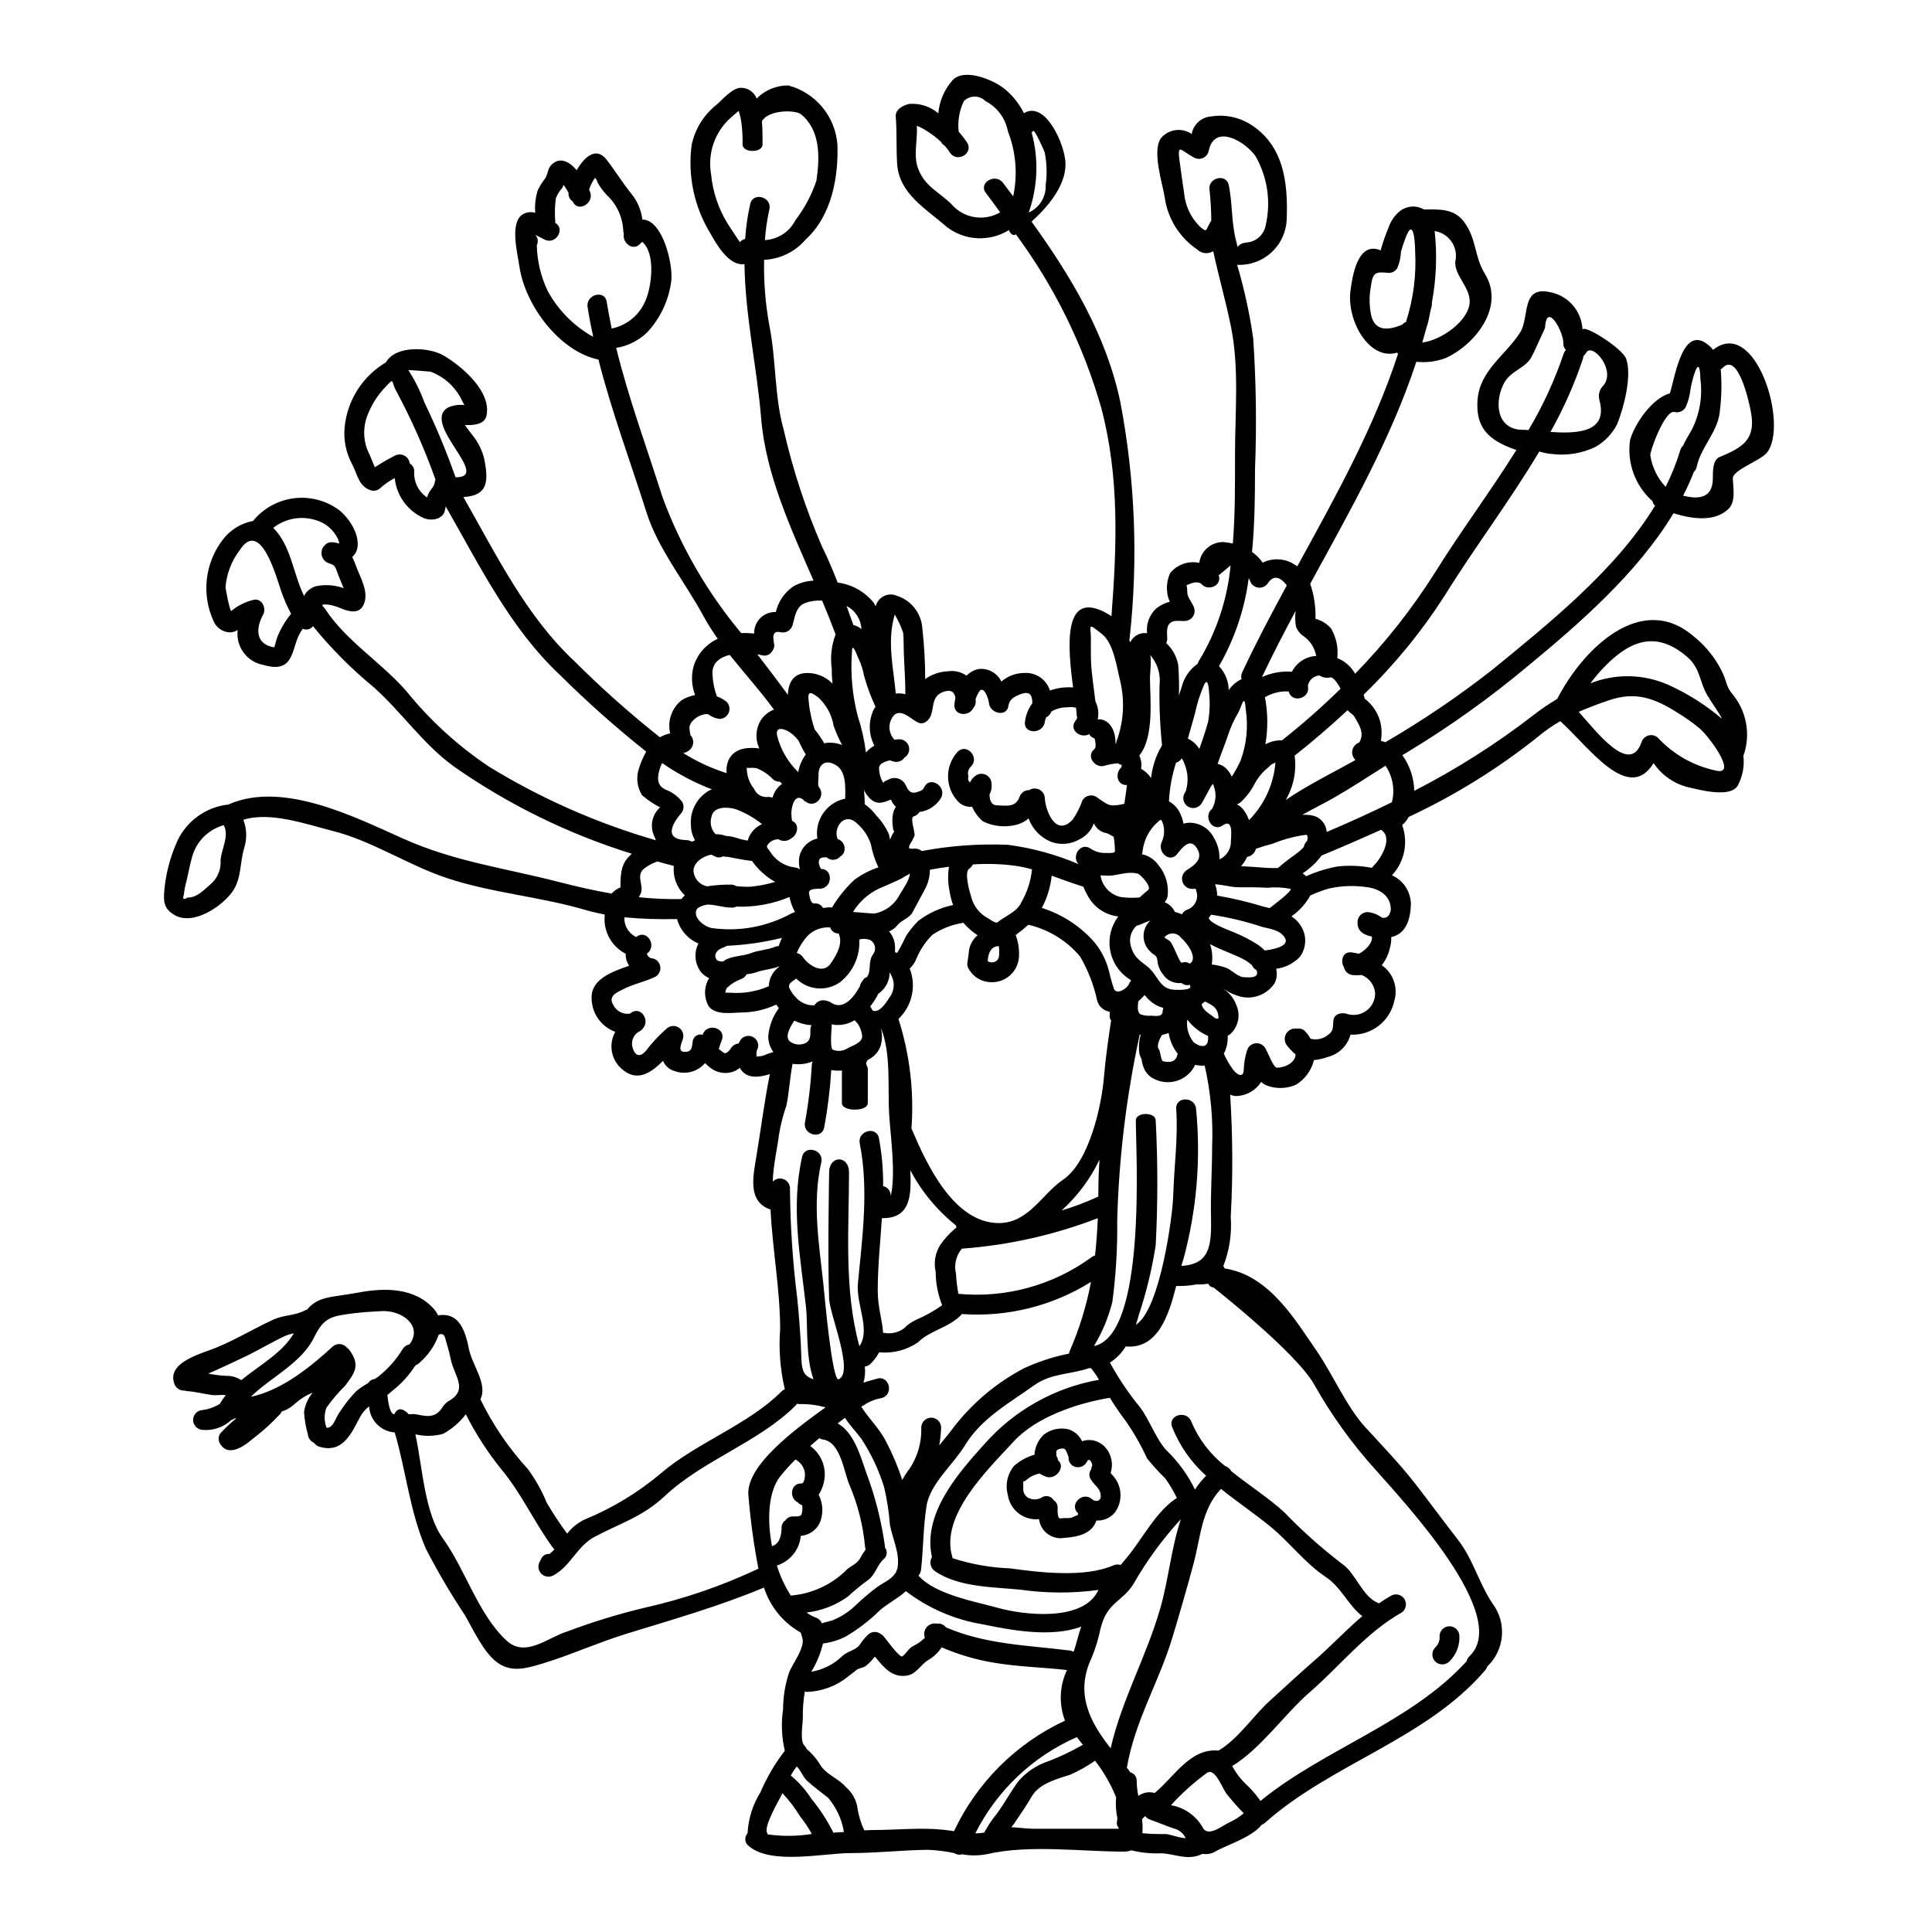 <?xml version="1.0" encoding="UTF-8"?>
<!-- Uploaded to: ICON Repo, www.iconrepo.com, Generator: ICON Repo Mixer Tools -->
<svg fill="#000000" width="800px" height="800px" version="1.1" viewBox="144 144 512 512" xmlns="http://www.w3.org/2000/svg">
 <g>
  <path d="m380.02 461.12c1.418-5.883 0.043-15.352-0.367-21.59-0.457-6.984 0.551-16.203-2.106-22.828h-0.066c0.355 1.445 0.324 2.961-0.094 4.391-0.484 1.473-1.496 2.715-2.84 3.481-0.227 0.117-0.438 0.254-0.66 0.395-0.078 0.184-0.172 0.359-0.277 0.527-0.297 0.438 0.367 1.18 0.367 1.715v9.137c0 2.289-6.863 2.289-6.863 0l-0.004-7.598c0-0.344 0.02-0.707 0.02-1.051-0.949 0.074-1.898 0.035-2.84-0.117-0.309 5.109-0.934 10.191-1.871 15.223-0.688 3.316-5.769 1.902-5.086-1.418v0.004c0.93-5.062 1.535-10.18 1.809-15.32 0.043-0.27 0.121-0.535 0.23-0.785-1.688 0.688-3.531 0.906-5.332 0.641-0.707 3.66-0.895 7.324-1.605 10.965-0.902 2.598-1.582 5.266-2.027 7.977-0.094 1.645-1.629 8.582-1.605 12.27 0.73-0.777 1.859-1.035 2.856-0.652 1 0.383 1.668 1.324 1.695 2.394 0.062 9.695 0.699 19.379 1.902 29 0.434 4.144 0.73 7.988 0.961 12.156 0.301 5.68-0.297 8.379 3.371 9.477-2.156-5.836-1.492-14.766-1.969-18.953-1.484-13.438-4.098-26.484-1.051-39.988 0.754-3.297 5.836-1.879 5.082 1.441-2.5 11.02-0.527 21.926 0.617 32.918 0.227 2.219 2.266 25.297 3.984 24.586 4.168-1.738-2.363-17.188-2.519-21.254-0.438-11.262 0-33.578 0-33.578 0-4.582 5.266-4.582 5.266 0 0 14.957-1.398 30.992 2.754 46.078 3.047-4.418-0.914-10.918-0.395-16.688 1.18-12.203 2.914-24.906 0.484-37.062-0.664-3.316 4.418-4.723 5.082-1.395v-0.004c0.789 4.195 1.164 8.457 1.117 12.727 1.289 0.262 2.152 1.477 1.98 2.781zm57.371-96.281h-0.023v-0.023c-0.98-0.133-1.891-0.582-2.59-1.281-0.34-0.418-0.648-0.859-0.93-1.324-0.613 1.793-1.902 3.269-3.594 4.121-2.199 1.336-4.867 1.664-7.324 0.895-2.953-1.059-5.281-3.387-6.34-6.34-0.922 0.789-2.008 1.363-3.18 1.672-2.973 0.777-6.125 0.469-8.891-0.871-1.258-1.051-2.25-2.383-2.902-3.891-1.383 0.137-2.75-0.367-3.707-1.375-3.481-3.641-3.57-9.348-0.207-13.094 2.262-2.539 5.977 1.18 3.707 3.731-0.789 0.656-1.09 1.734-0.754 2.703-0.223 0.562-0.062 1.203 0.395 1.598 0.371-0.816 0.984-1.504 1.758-1.965 0.82-0.453 1.816-0.441 2.629 0.027 0.809 0.469 1.316 1.328 1.336 2.262 0.121 0.996-0.07 2.004-0.551 2.887 0.012 0.43 0.066 0.859 0.16 1.277 0.273 0.895 0.73 1.535 1.781 1.574 2.523 0.066 4.996 0.641 6.023-2.242 0.375-1.082 1.395-1.801 2.539-1.789 0.809-0.523 1.832-0.578 2.691-0.145s1.422 1.293 1.477 2.254c0.094 2.973 2.754 10.527 7.328 5.766v0.004c1.113-1.594 1.996-3.336 2.629-5.172 0.746-1.254 2.352-1.68 3.617-0.965 1.18 0.789 2.953 2.289 4.281 2.312h0.004c1.09-0.004 2.176-0.156 3.227-0.461l0.684-4.945c-2.723 0.137-3.207-3.203-1.535-4.625 0-0.043 0.023-0.066 0.023-0.113v0.004c0.109-0.172 0.148-0.375 0.117-0.57-0.363-0.094-0.703-0.246-1.004-0.457-1.277 0.094-2.535 0.332-3.758 0.707-2.387 0.527-4.695-2.586-2.562-4.398 0.543-0.457 0.395-1.211 0.34-1.898v0.004c-0.039-0.352-0.113-0.699-0.227-1.031-0.617-0.137-1.129-0.551-1.395-1.121-2.176 1.281-5.453-1.031-3.711-3.434 0.195-0.27 0.371-0.555 0.527-0.852-0.051-0.156-0.09-0.316-0.113-0.48-0.027-0.594-0.117-1.352-0.211-2.219-0.762-0.195-1.555-0.234-2.332-0.113-1.48-0.016-2.938 0.375-4.215 1.121-0.219 0.684-0.715 1.238-1.367 1.535-0.184 0.371-0.301 0.77-0.348 1.18-0.434 3.316-5.699 3.367-5.262 0 0.203-1.777 0.871-3.469 1.945-4.898 0-1.832-0.395-3.41-3.023-2.449-1.574 0.574-3.043 1.281-3.293 3.09-0.438 3.148-4.945 2.039-5.176-0.707-0.09-1.145-1.465-5.117-2.723-2.836l-0.004-0.004c-0.32 0.566-0.594 1.156-0.82 1.766 0 0.227 0.043 0.457 0.043 0.707 0.004 0.617-0.223 1.215-0.641 1.672-1.078 2.363-5.242 2.106-5.019-0.918 0.051-0.57 0.16-1.18 0.281-1.812-0.301-1.645-1.328-2.309-3.457-1.441-2.887 1.18-2.199 4.074-3.09 6.25-0.504 1.18-1.785 2.426-3.227 1.832-1.879-0.789-4.305-3.707-6.387-2.129v0.004c-1.766 1.852-1.766 4.762 0 6.617 0.445-0.074 0.898-0.109 1.352-0.117 1.16 0.027 2.168 0.816 2.469 1.938 0.301 1.125-0.176 2.312-1.168 2.918-0.598 0.906-1.703 1.336-2.754 1.074-0.375-0.09-0.742-0.203-1.098-0.344-1.469 0.32-2.957 0.941-2.887 2.129 0.031 1.395 0.438 2.754 1.18 3.938-0.16-0.48 1.027-0.789 1.305-0.961 0.762-0.434 1.668-0.539 2.512-0.301 0.844 0.242 1.555 0.812 1.977 1.582 0.641 1.352 1.215 2.629 3.066 2.035 0.828-0.277 1.531-0.395 1.922-1.258 1.402-3.113 5.926-0.434 4.559 2.656h-0.004c-1.223 2.133-3.375 3.566-5.812 3.871-0.332 0.559-0.863 0.969-1.488 1.145-1.18 0.367 0.457 4.141 0.16 5.215-0.336 0.789-0.742 1.551-1.215 2.266-0.66 1.422 0.344 1.078 1.488 1.078 0.613 0.012 1.207 0.238 1.672 0.645 7.543-1.426 15.223-1.98 22.891-1.652 6.422 0.855 12.699 2.578 18.656 5.117-1.969-2.039 0.5-5.902 3.148-4.144 1.176 0.816 2.582 1.23 4.008 1.184 0.57 0 2.473 0.16 2.496-0.434-0.012-1.297-0.125-2.59-0.344-3.871-0.023 0-0.047 0-0.047-0.023-0.414-0.203-0.789-0.434-1.211-0.66-0.09-0.043-0.379-0.133-0.484-0.203zm9.133 59.727c0 0.434-0.527-1.258-0.57-1.258v-0.004c-0.246-1.699-0.129-3.43 0.336-5.082-0.098-0.004-0.199-0.02-0.293-0.047-0.012 0.059-0.012 0.121 0 0.184-3.508 16.16-5.496 32.613-5.93 49.145 0.098 7.188-0.332 14.371-1.281 21.496-1.027 4.129-2.672 8.082-4.883 11.723 14.059-2.887 11.102-51.273 11.102-59.793 0-2.285 5.266-2.285 5.266 0h0.004c0.57 11.012 0.57 22.047 0 33.062-0.969 6.238-2.457 12.387-4.441 18.379-0.254 0.941-0.527 1.832-0.828 2.723 6.504-4.098 9.801-29.254 9.91-34.312 0.207-7.621 1.328-15.246 0.789-22.891-0.254-3.387 5.012-3.367 5.262 0h0.004c1.305 13.379 0.164 26.887-3.371 39.855-0.176 0.523-0.363 1.121-0.52 1.738 7.527-0.461 8.012-5.312 7.848-12.988-0.137-6.246 0.297-12.449 0.297-18.676 0.289-7.195-0.375-14.402-1.969-21.426-0.844 0.059-1.695-0.012-2.519-0.207-0.922 1.965-2.602 3.473-4.656 4.176s-4.305 0.543-6.238-0.441c-1.32-0.637-2.336-1.77-2.816-3.152-0.27-0.707-0.441-1.449-0.504-2.207zm116.86-193.13c0-1.762 10.602 4.805 11.582 7.691 1.555 4.531-0.645 12.957-2.406 17.281h0.004c-1.281 2.519-3.269 4.609-5.723 6.016-3.613 1.746-7.656 2.398-11.633 1.879-1.113-0.086-2.211-0.309-3.269-0.664-7.828 13.141-17.32 25.664-25.066 38.18-6.133 9.555-13.344 18.375-21.496 26.277 0.094 0.367 0.184 0.707 0.277 1.051h-0.004c1.941 1.465 3.363 3.512 4.055 5.844 0.469 1.746 0.555 3.57 0.25 5.352 0.402 0.09 0.797 0.207 1.184 0.348 9.898-5.758 19.395-12.191 28.41-19.254 14.625-11.992 32.574-26.234 43.055-43.422v-0.004c-0.352-0.301-0.586-0.719-0.664-1.18-4.59-4.062-6.828-10.16-5.953-16.227 1.102-3.984 5.656-11.02 10.551-12.363 1.512-4.988 3.594-19.48 11.02-12.062l0.004-0.004c0.145 0.176 0.277 0.359 0.395 0.555 11.285-9.016 20.215 20.121 14.242 27.289-1.781 2.129-9.09 4.531-8.992 6.82 0.109 2.363 0.824 6.066-1.078 7.965-3.617 3.617-9.707 2.754-14.629 1.211-9.57 15.887-25.066 29.324-38.594 40.492l-0.004 0.004c-10.023 8.398-20.672 16.012-31.863 22.777-0.457 0.277-0.918 0.57-1.398 0.848v-0.004c1.984 2.758 3.082 6.055 3.152 9.449 11.105-5.695 21.668-12.402 31.547-20.031 2.016-1.578 4.137-3.023 6.34-4.328 6.617-12.934 22.156-28.707 36.234-16.531 3.297 2.648 5.938 6.027 7.715 9.867 1.031 2.309 0.828 3.5 2.633 5.562v-0.004c3.519 4.363 4.637 10.191 2.977 15.547-0.059 0.188-0.137 0.371-0.23 0.551 0.332 2.68-0.156 5.402-1.395 7.805-1.832 3.75-11.02 1.074-13.07 0.641h-0.004c-3.809-0.887-7.137-3.188-9.316-6.434-6.691 10.941-17.352-4.531-24.723-11.098v-0.004c-2.031 1.148-3.957 2.481-5.746 3.981-10.578 8.473-22.137 15.652-34.422 21.383-0.445 0.824-1.035 1.559-1.742 2.172 1.672 4.59 0.629 9.73-2.703 13.301 3.078 1.371 5.047 4.438 5.016 7.805-0.137 3.938-1.309 7.738-5.199 8.562 0.027 0.949-0.086 1.898-0.34 2.816-0.371 1.691-1.113 3.281-2.18 4.644 3.039 2.109 4.379 5.934 3.32 9.48-1.156 5.414-6.07 9.195-11.602 8.926-0.789 2.898-3.07 5.152-5.981 5.902-1.195 0.43-2.441 0.715-3.707 0.848-0.664 2.699-2.359 5.035-4.723 6.5-2.445 1.09-5.223 1.18-7.734 0.25-0.582-0.211-1.109-0.555-1.535-1.004-0.023 0.066-0.055 0.125-0.094 0.18-1.445 2.172-3.852 3.512-6.457 3.594-0.578 0-1.148-0.137-1.668-0.391 0.695 10.797 0.75 21.629 0.156 32.434 0.324 4.434-0.348 8.887-1.965 13.027 0.156 0.18 0.281 0.391 0.363 0.621 11.859 1.781 18.816 13.848 24.359 21.836 4.164 6.019 7.965 14.855 12.863 20.191 4.394 4.805 9.055 9.637 13.07 14.766 3.938 5.035 7.574 10.047 11.488 15.059 4.074 5.219 5.586 11.559 9.184 16.926h0.004c3.844 5.102 3.262 12.273-1.355 16.688-0.125 0.367-0.316 0.711-0.57 1.008-15.633 18.266-40.77 24.746-58.371 40.445-0.25 0.215-0.539 0.387-0.848 0.504-2.656 3.391-9.664 5.512-12.273 7.086h0.004c-1.039 0.617-2.269 0.836-3.457 0.617-0.113 0.078-0.238 0.141-0.367 0.184-3.731 1.602-6.664-0.113-10.461-0.324v0.004c-2.688 0.129-5.379-0.137-7.992-0.789-0.621 0.23-1.277 0.344-1.941 0.344-11.559 0-25.09-1.922-36.305 0.664h-0.004c-2.184 0.43-4.426 0.445-6.613 0.043-0.707 0.219-1.477 0.102-2.082-0.316-2.344-0.5-4.727-0.789-7.121-0.871-6.769 0.09-13.664 0.871-20.371 0.871-7.141 0-21.195 3.227-27.031-1.926h-0.004c-0.496-0.395-0.805-0.973-0.852-1.605-0.047-0.629 0.172-1.25 0.602-1.711 0.188-3.84 1.355-7.566 3.387-10.828 1.688-3.945 3.863-7.66 6.481-11.059-0.848-3.598-1.004-7.328-0.457-10.984 0.012-3.25 0.527-6.477 1.531-9.57 0.824-2.363 4.555-6.957 3.504-9.57v0.004c-0.086-0.207-0.141-0.422-0.164-0.641-0.086-0.188-0.16-0.379-0.227-0.574-4.621-2.602-8.09-6.856-9.707-11.906-12.016 5.016-24.219 8.469-36.605 12.293-7.625 2.363-14.957 5.723-22.551 7.988-4.078 1.211-7.805 2.195-11.414-0.344-3.684-2.586-6.527-8.906-8.723-12.684v0.008c-3.754-5.652-7.195-11.508-10.301-17.535-4.297-9.957-5.238-20.582-8.266-30.836-3.684-0.262-6.59-3.227-6.781-6.91-0.953 0.727-1.75 1.648-2.332 2.699-2.363 4.418-4.602 9.84-10.801 8.012v-0.004c-0.605-0.156-1.133-0.531-1.477-1.059-0.906-0.387-1.527-1.238-1.625-2.219-0.551-1.941-0.891-3.938-1.008-5.953 0.266-1.797 1-3.496 2.129-4.922 0.07-0.066 0.117-0.137 0.184-0.203l0.004-0.004c-1.676 0.664-3.219 1.613-4.559 2.816-0.719 0.656-1.512 1.227-2.363 1.695-0.273 0.133-0.871 0.344-1.352 0.547h0.004c-0.152 0.402-0.414 0.754-0.758 1.008-1.812 1.945-3.769 3.742-5.859 5.383 0 0-0.434 0.344-0.789 0.617-0.504 0.395-1.008 0.824-1.535 1.234-2.125 1.625-5.582 3.367-7.371 0.25v0.004c-0.488-0.82-0.488-1.84 0-2.656 1.336-1.461 2.773-2.824 4.305-4.074-0.141 0.02-0.289 0.027-0.434 0.023-0.16 0.09-0.324 0.203-0.527 0.301-0.117 0.043-0.227 0.09-0.367 0.133h0.004c-2.043 1.906-4.801 2.852-7.582 2.609-1.414-0.055-2.531-1.219-2.531-2.633 0-1.414 1.117-2.578 2.531-2.633 1.621-0.211 3.176-0.773 4.559-1.648 0.023-0.023 0.023-0.066 0.043-0.09 0.445-0.777 0.961-1.512 1.535-2.199-1.117-0.156-2.586 0.07-3.387 0-2.34-0.277-4.578-0.941-6.938-1.078-0.203-0.023-0.402-0.066-0.594-0.141-1.207 0.09-2.324-0.641-2.723-1.781-2.106-5.793 7.301-8.016 11.148-9.617 5.289-2.172 10.07-5.117 15.246-7.477 2.547-1.145 5.637-1.008 8.016-2.285l-0.008-0.004c0.234-0.113 0.48-0.195 0.734-0.25 3.023-3.711 6.691-3.25 13.484-4.535 7.234-1.375 15.223-1.352 20.258 4.441 0.406 0.473 0.746 1.004 1.008 1.574 5.039-0.828 7.027 3.023 8.148 8.789 0.895 4.512 5.086 9.445 3.07 13.461 3.285 6.742 7.527 12.973 12.594 18.5 2.023 2.758 3.699 5.758 4.992 8.926 1.656 2.816 3.461 5.543 5.402 8.172 1.238-1.605 2.836-2.891 4.668-3.754 7.383-3.031 14.242-7.199 20.328-12.359 9.594-8.129 23.004-12.75 31.84-21.59 0.238-0.25 0.531-0.441 0.852-0.57-1.227-5.195-1.645-10.543-1.242-15.863 0-10.629-2.035-21.129-2.539-31.777v0.004c-0.027-0.008-0.059-0.008-0.09 0-5.859-2.062-4.629-8.309-3.754-13.551 1.258-7.512 2.172-14.883 3.66-22.32-2.754 0.852-5.973 1.352-7.734-1.277v-0.004c-0.09-0.125-0.168-0.258-0.23-0.395-0.551 0.477-1.188 0.84-1.875 1.074-1.918 0.617-4.012 0.297-5.656-0.871-0.609-0.426-1.176-0.906-1.691-1.441-1.957 2.297-5.129 3.144-7.973 2.133-1.422-0.359-2.59-1.371-3.148-2.727-3.25 3.227-6.961 5.832-11.133 1.969h0.004c-2.691-2.473-3.328-6.473-1.531-9.66-3.828-1.406-6.348-5.082-6.273-9.156-0.023-4.805 5.402-6.797 9.961-8.355v-0.004c-0.648-0.93-0.973-2.047-0.918-3.18-3.562-1.812-5.75-5.523-5.613-9.52 0.027-0.301 0.051-0.574 0.051-0.871-1.672-0.324-3.344-0.688-4.992-1.18-12.066-3.57-24.863-4.512-36.785-8.469-10.301-3.414-19.867-9.887-30.355-12.52-6.594-1.648-16.504-5.242-23.645-2.934h0.004c0.914 2.363 1.004 4.973 0.246 7.394-1.211 3.938-0.688 8.148-3.109 11.602-2.754 3.918-10.375 9.137-15.352 6.25-2.863-1.668-2.996-3.5-2.719-6.66v0.004c0.387-4.113 1.398-8.145 3-11.953 1.129-2.894 3.031-5.422 5.504-7.309 2.469-1.887 5.41-3.055 8.5-3.379 0.074-0.031 0.145-0.07 0.211-0.113 14.352-6.16 33.285 3.434 46.078 9.156 13.598 6.09 26.875 7.781 41.113 11.445 4.875 1.258 9.5 2.312 14.121 3.113v-0.004c0.492-0.543 1.074-1 1.719-1.348 0.277-0.137 0.461-0.203 0.621-0.277 0-4.328 0.316-6.57 3.016-8.926-16.816-5.223-32.723-13.023-47.152-23.121-8.242-6-13.688-14.238-21.219-20.992v0.004c-5.906-4.856-11.312-10.285-16.137-16.211-0.594 0.855-1.723 1.145-2.656 0.691-3.438 4.109-1.391 12.227-10.445 9.598-4.383-0.781-7.387-4.852-6.844-9.27-0.598 0.402-1.297 0.625-2.019 0.641-2-0.062-3.762-1.328-4.461-3.203-1.535-3.438-2.117-7.223-1.684-10.961 0.43-3.738 1.855-7.293 4.133-10.293 1.961-2.656 4.856-4.473 8.102-5.082 2.711-3.328 6.606-5.481 10.867-6.012 4.262-0.527 8.562 0.609 12.004 3.176 4.164 3.434 6.617 9.66 3.41 12.383 0.418 0.82 0.777 1.668 1.074 2.543 1.121 3.047 3.434 6.773 1.969 10.07-1.18 2.68-4.102 1.855-6.207 0.918-0.754-0.348-3.797-1.355-4.828-0.789h-0.004c0.133 0.152 0.246 0.312 0.348 0.48 0.168 0.16 0.32 0.34 0.457 0.527 5.582 8.562 15.016 14.242 21.648 21.93v0.004c6.203 7.652 13.516 14.332 21.699 19.82 13.828 8.496 28.742 15.078 44.34 19.574-0.18-0.414-0.367-0.828-0.547-1.309l-0.004 0.004c-1.098-2.57-0.434-5.555 1.652-7.418-1.723-0.875-3.332-1.957-4.789-3.227-1.34-2.152-1.629-4.797-0.785-7.188 0.473-1.516 1.109-2.973 1.898-4.352-7.996-6.356-15.637-13.148-22.887-20.34-13.188-12.359-21.332-29.094-30.262-44.66h0.004c-0.07 0.277-0.125 0.562-0.164 0.844-0.395 2.703-3.777 3.148-5.766 2.199v0.004c-4.219-1.914-7.106-5.922-7.578-10.531-1.348 0.695-2.602 1.555-3.734 2.562-0.664 0.684-1.645 0.945-2.562 0.688-3.207-1.027-3.523-4.051-4.898-6.75-1.719-3.106-2.438-6.66-2.059-10.188 0.75-7.07 4.801-13.367 10.918-16.984 2.543-4.559 11.414-4.121 15.352-1.785 4.828 2.863 12.797 9.594 11.266 16.047-0.551 2.285-3.684 2.426-5.512 2.336h-0.18c0.641 0.895 1.281 1.762 1.969 2.633l-0.004-0.004c1.512 1.836 2.59 3.988 3.148 6.297 1.418 6.797 0.48 9.797-5.512 10.164 8.629 15.109 16.531 31.406 29.348 43.426h0.004c7.184 7.172 14.773 13.93 22.73 20.234 0.848-0.48 1.77-0.832 2.727-1.031-0.781-3.254 0.387-6.668 2.996-8.766 1.102-0.684 2.32-1.156 3.598-1.395-0.918-2.434-1.055-5.09-0.395-7.602 0.996-3.238 3.328-5.894 6.41-7.301-1.34-1.871-2.574-3.82-3.688-5.84-4.723-8.812-12.129-17.973-15.152-27.516-4.305-13.594-9.293-26.895-12.773-40.633-10.527-2.242-19.551-14.648-20.969-24.797-0.457-3.273-2.68-11.605 0.961-13.738v0.004c0.992-0.559 2.164-0.691 3.254-0.367-0.176-2.039 0.059-4.094 0.688-6.039 0.547-1.105 1.207-2.148 1.969-3.113 0.688-1.098 0.641-2.562 1.602-3.543 2.289-2.285 4.762-0.871 6.734 1.398 2.012-3.543 5.148-6.316 7.871-2.836 2.266 2.91 4.168 6.023 6.504 8.949v-0.004c1.66 1.988 2.711 4.414 3.023 6.984 5.215-0.09 8.148 11.445 7.668 16.18h-0.004c-0.629 5.102-2.848 9.875-6.34 13.645-2.25 2.219-5.141 3.676-8.266 4.168 3.269 13.383 8.102 26.371 12.27 39.559v-0.004c4.84 13.117 11.898 25.301 20.859 36.031 1.148-0.043 2.297-0.004 3.438 0.113-0.047-1.531 0.543-3.016 1.633-4.098 1.09-1.078 2.578-1.66 4.109-1.602 0.637-2.773 2.301-5.199 4.652-6.797 1.637-0.926 3.473-1.445 5.352-1.512-6.09-13.941-12.684-28.25-13.895-43.012-1.078-13.277-4.254-27.219-4.418-40.883-4.074 0.594-7.281-5.035-8.973-8.016h0.004c-4.34-7.039-6.121-15.355-5.039-23.555 0.895-4.254 3.266-8.059 6.691-10.734 1.531-1.328 4.094-4.418 6.402-4.418 1.832 0.008 3.477 1.133 4.144 2.84 2.219-2.242 5.25-3.492 8.406-3.457 3.504 0.938 6.637 2.938 8.961 5.723 2.324 2.789 3.731 6.227 4.027 9.844 0.324 8.719-1.512 18.953-8.398 25.246h-0.004c-2.766 3.25-6.758 5.207-11.02 5.402-0.125 5.894 0.352 11.785 1.422 17.578 1.781 8.93 1.301 18.68 3.75 27.379 2.418 10.617 5.816 20.988 10.152 30.973 1.555 3.148 2.906 6.363 4.16 9.57 0.051 0.023 0.117 0.023 0.16 0.047 3.703 0.516 7.066 2.422 9.41 5.332 0.191 0.297 0.367 0.605 0.523 0.918 0.293-1.18 1.094-2.168 2.188-2.699 1.09-0.531 2.359-0.551 3.469-0.055 3.781 1.215 6.434 4.621 6.691 8.582 0.508 4.477 0.762 8.977 0.758 13.48 1.746-1.254 3.824-1.973 5.973-2.062 1.75-0.27 3.535 0.141 4.992 1.148 0.879-0.918 2.023-1.535 3.273-1.762 2.484-0.254 4.863 1.074 5.953 3.32 1.719-1.473 3.914-2.277 6.18-2.269 3.027-0.156 5.781 1.754 6.691 4.648 1.887-0.664 3.887-0.945 5.883-0.824 0.094 0 0.16 0.023 0.254 0.023-1.445-10.871-2.891-26.645 9.445-19.363l0.004-0.004c0.25 0.156 0.488 0.332 0.711 0.527 1.441-18.543 2.148-37.109-2.723-55.352-4.738-16.531-12.398-32.082-22.617-45.918l-0.348 0.227c-0.73 0-1.211-0.574-1.488-1.332l0.004 0.004c-2.512 1.559-5.438 2.309-8.391 2.156-2.949-0.156-5.781-1.211-8.113-3.027-5.332-4.691-12.566-8.699-13.113-16.641-0.277-4.188-0.023-8.398-0.371-12.566-0.156-1.969 2.086-3.043 3.617-3.367 2.781-0.207 5.535 0.691 7.664 2.496 0.289-3.281 1.633-6.379 3.828-8.836 3.246-3.246 10.781 0.023 13.641 2.289v0.004c2.191 1.762 3.973 3.984 5.219 6.508 5.723-3.461 10.918 8.422 11.02 13.324 0.137 6.043-5.016 11.832-8.996 15.406 10.461 14.562 19.801 30.008 23.535 47.887v-0.004c3.926 20.625 4.75 41.719 2.449 62.586-0.023 0.16-0.066 0.297-0.09 0.434 0.09 0.207 0.156 0.395 0.25 0.598 0.766-1.621 2.449-2.598 4.234-2.453 0.09 0 0.18 0.047 0.246 0.047h0.004c-0.328-2.606 0.715-5.191 2.754-6.844 0.992-0.695 2.098-1.207 3.269-1.512-0.367-0.754-0.602-1.566-0.688-2.402-0.246-1.781 0.027-3.594 0.785-5.223 1.875-2.246 4.832-3.277 7.695-2.676 0.43-3.199 3.184-5.566 6.41-5.512 0.836 0.086 1.668 0.219 2.492 0.395 0.645-8.129 0.574-16.324 0.574-23.715 0-11.102 1.145-22.688-1.051-33.629-1.352-6.773-3.273-13.383-4.723-20.121h-0.004c-1.391 0.848-3.18 0.629-4.328-0.527-4.633-3.168-7.723-8.133-8.516-13.688-0.504-3.543-3.594-12.594-0.852-15.934v0.004c2.059-2.266 5.473-2.66 7.988-0.918 0.445-2.508 2.504-4.41 5.039-4.648 3.566-0.598 7.231 0.094 10.328 1.957 9.055 5.562 10.188 15.543 9.816 25.297-0.121 3.348-1.578 6.508-4.047 8.773-2.469 2.269-5.742 3.449-9.09 3.285 1.891 6.383 3.316 12.895 4.258 19.484 0.777 11.547 0.938 23.133 0.48 34.699 0 6.914-0.066 14.426-0.789 21.906 1.105 0.77 2.059 1.73 2.82 2.84 2.586-1.273 5.637-1.164 8.125 0.297 0.367 0.207 0.711 0.438 1.055 0.664 10.023-18.266 20.277-36.605 26.691-56.285l-0.004 0.004c-0.086-0.109-0.16-0.223-0.227-0.344-7.324 2.266-13.461-8.445-12.359-16.48 0.434-3.207 1.734-13.117 7.848-10.668 0.055 0.016 0.102 0.047 0.137 0.094 0.07-0.301 0.16-0.664 0.297-1.098v-0.004c0.52-1.699 1.121-3.371 1.809-5.012 0.598-1.797 1.723-3.371 3.234-4.512 1.824-1.281 4.231-1.379 6.156-0.25 4.211-0.043 7.965-0.246 10.598 3.273 3.414 4.602 2.656 9.113 5.543 13.805 5.379 8.766-2.586 18.656-10.277 22.25h-0.004c-2.512 0.969-5.223 1.324-7.898 1.031-6.777 20.602-17.664 39.676-28.125 58.828 1.016 2.988 1.488 6.137 1.398 9.297 1.625 0.41 3.082 1.32 4.164 2.606 1.352 2.363 1.918 5.098 1.613 7.809 2.008 0.785 3.68 2.25 4.723 4.141 8.027-8.23 15.164-17.285 21.289-27.012 6.617-10.629 14.562-21.254 21.473-32.324v0.004c-0.113-0.012-0.227-0.035-0.34-0.07-6.918-2.449-10.508-5.676-9.984-13.07 0.551-7.938 7.418-11.902 11.262-17.922 2.613-4.074 0.16-12.453 7.945-10.738 4.863 0.902 8.445 5.062 8.613 10.004zm-346.97 52.453c4.762 4.762 5.266 12.18 8.195 18.105 0.16-0.469 0.43-0.895 0.789-1.234 0.613-0.625 1.367-1.094 2.199-1.375 2.305-0.516 4.707-0.402 6.953 0.316 0.164 0.074 0.332 0.137 0.504 0.188-0.227-0.664-0.504-1.305-0.789-1.969-0.434-1.008-0.789-2.016-1.18-3.047-0.508-1.254-0.898-1.211-2.106-1.668-0.898-0.363-1.555-1.16-1.738-2.117-0.18-0.957 0.137-1.938 0.844-2.606 0.492-0.562 1.223-0.855 1.969-0.789 1.969 0.094 2.129 1.055 1.535-0.824l-0.004 0.004c-1.168-2.5-3.375-4.359-6.039-5.082-3.832-1.16-7.988-0.379-11.133 2.098zm383.27-18.746c5.75-2.453 9.801-4.398 8.312-12.062-0.395-2.109-3.273-15.82-7.418-11.656-0.168 0.172-0.359 0.32-0.57 0.438 0.301 3.551 0.238 7.125-0.188 10.664-0.344 5.812-5.035 9.73-6.18 15.199v0.004c-0.105 0.516-0.371 0.984-0.754 1.348-0.84 2.137-1.785 4.231-2.84 6.269 4.051 1.055 7.852 0.711 7.871-4.508 0.027-1.613-0.137-4.91 1.766-5.707zm-0.891 83.094c5.926 1.352-2.176-9.594-4.723-11.492v-0.004c-1.672-1.348-3.434-2.586-5.266-3.707-6.18-3.938-11.195-5.902-18.406-3.457-2.812 0.961-5.512 1.969-8.035 3.066 4.828 5.336 13.527 16.926 16.641 8.086h0.004c0.262-0.891 0.969-1.582 1.867-1.824 0.895-0.238 1.852 0.004 2.527 0.645 4.106 4.418 9.484 7.453 15.391 8.672zm1.555-13.734c-1.004-2.039-2.539-3.938-3.891-6.25-2.133-3.594-1.742-7.031-5.309-10.145-8.039-6.957-14.883-4.555-21.703 2.34h0.004c-1.426 1.461-2.754 3.012-3.984 4.644 6.594-2.625 13.957-2.508 20.469 0.316 5.211 2.324 10.066 5.379 14.41 9.082zm-8.105-76.438h0.004c2.16-4.176 2.988-8.91 2.379-13.57-0.18-8.039-2.426 1.098-2.652 2.836-0.18 1.602-0.613 3.16-1.281 4.625-0.609 1.027-1.824 1.523-2.977 1.211-2.586-0.48-6.57 10.629-6.363 11.535v0.004c0.48 3.113 1.891 6.012 4.055 8.309 1.578-3.121 2.879-6.375 3.887-9.727 0.137-0.453 0.391-0.859 0.734-1.18 0.641-1.398 1.418-2.703 2.219-4.055zm-23.617-11.578c4.074-4.078-2.676-11.883-4.262-9.02l0.004-0.004c-0.188 0.34-0.445 0.637-0.758 0.871 0 0.266-0.047 0.531-0.133 0.785-2.246 6.703-5.121 13.18-8.586 19.344 7.121 0.504 15.352 0.184 12.957-8.469l0.004-0.004c-0.332-1.227-0.043-2.539 0.773-3.519zm-10.234-8.77 0.004-0.004c0.125-0.359 0.32-0.695 0.57-0.98-0.445-0.469-0.684-1.098-0.664-1.742 0.094-2.977-4.234-10.828-4.805-4.691-0.004 0.469-0.129 0.926-0.367 1.328-1.121 2.309-2.059 4.691-3.273 6.984-1.555 2.953-5.512 3.641-7.234 6.867-2.652 4.875-2.172 12.43 4.969 12.43 0.441 0 0.941 0 1.469 0.066h-0.004c3.824-6.406 6.953-13.203 9.336-20.273zm-24.973 345.19c11.219-10.574-17.602-41.113-24.883-49.402h0.004c-6.238-6.898-11.688-14.469-16.258-22.57-4.758-8.539-26.734-25.777-26.734-25.777-0.594-0.02-1.121-0.398-1.328-0.957-0.82 0.113-1.645 0.18-2.473 0.203-0.133-0.008-0.266-0.031-0.395-0.066-1.859 0.359-3.754 0.512-5.652 0.457-1.992 7.871-4.898 16.777-13.383 16.023h0.004c-1.043 1.727-2.473 3.191-4.176 4.277 0.086 0.18 0.203 0.344 0.273 0.504 2.195 3.957 4.738 7.711 7.602 11.219 2.676 3.41 4.512 9.18 7.578 11.992h-0.004c2.902 2.891 5.301 6.25 7.086 9.934 0.859-1.316 1.848-2.543 2.953-3.664-3.969-3.551-7.055-7.977-9.02-12.93-1.18-3.207 3.914-4.559 5.086-1.422 1.93 4.609 5 8.652 8.922 11.746 0.723 0.246 1.324 0.75 1.695 1.418 4.723 3.801 10.027 7.144 14.145 10.988 4.727 4.898 9.816 9.438 15.227 13.57 3.617 2.43 5.356 8.816 9.684 10.418 0.023 0.023 0.047 0.023 0.066 0.043l-0.004 0.004c1.047-0.746 2.133-1.434 3.254-2.059 1.254-0.688 2.824-0.25 3.543 0.984 0.719 1.23 0.328 2.816-0.887 3.566-9.316 5.242-16.207 14.078-24.266 21.062-6.637 5.746-12.863 14.879-20.535 19.551 1.059 1.957 2.438 3.719 4.078 5.219 1.273 1.223 2.414 2.57 3.414 4.027 16.871-13.777 39.754-20.691 54.617-37h-0.004c0.121-0.52 0.395-0.996 0.785-1.359zm0.066-359c0.047-3.867-4.191-7.086-3.801-10.668h0.004c0.395-1.797 0.027-3.676-1.012-5.195-1.043-1.516-2.664-2.535-4.481-2.816 0.695 6.312 0.445 12.691-0.73 18.93 0.027 0.285 0.012 0.57-0.043 0.848-0.094 0.504-0.254 1.008-0.367 1.512-0.117 0.617-0.207 1.121-0.305 1.535-0.176 1.012-0.441 2.008-0.785 2.977-0.324 1.258-0.688 2.496-1.051 3.731 4.902-0.504 12.52-5.789 12.57-10.852zm-16.895 5.43 0.004-0.004c1.961-6.055 2.785-12.418 2.43-18.77 0-0.484-0.16-10.305-2.676-3.148-0.418 1.074-0.754 2.152-1.078 3.269-0.055 1.492-0.379 2.957-0.961 4.332-0.461 0.812-1.332 1.316-2.269 1.305-3.574-0.344-4.234-0.227-4.762 3.684-0.438 2.41-0.426 4.879 0.043 7.281 0.754 3.844 3.543 4.758 8.266 2.754v0.004c0.27-0.32 0.617-0.562 1.004-0.711zm-3.731 127.27h0.004c0.859-3.324 0.242-6.852-1.695-9.684-4.578 2.906-9.109 5.879-13.801 8.562-2.453 1.395-5.422 2.863-8.266 4.465v-0.004c1.059-0.082 2.121 0.012 3.148 0.277 1.887 0.59 3.211 2.281 3.344 4.254 5.82-2.473 11.59-5.082 17.266-7.871zm-0.285 28.566c0.109-3.664-2.863-5.566-6.137-6.047-3.426-0.523-6.918-0.406-10.301 0.348-1.668 0.488-3.301 1.102-4.879 1.828-1.227 2.207-2.941 4.102-5.012 5.539 0.855 0.535 1.594 1.234 2.172 2.062 1.922 2.531 1.969 6.023 0.117 8.605-1.668 1.789-3.914 2.934-6.34 3.227 0.32 1.273 0.184 2.621-0.395 3.801-1.949 2.969-5.543 4.406-8.996 3.594-1.844-0.5-3.582-1.336-5.117-2.469 0.301 0.203 0.598 0.414 0.875 0.641h-0.004c1.395 0.98 2.457 2.359 3.043 3.957 1.273 2.727 0.57 5.969-1.715 7.922-0.18 0.113-0.367 0.184-0.527 0.277v-0.004c0.082 1.656-0.27 3.309-1.027 4.785 0.625 1.434 1.406 2.793 2.332 4.051 0.57 0.961 2.906 3.019 2.949 0.066v0.004c0.066-1.703 0.359-3.391 0.875-5.012 0.305-1 1.164-1.73 2.203-1.863 1.035-0.133 2.055 0.355 2.602 1.246 0.57 0.824 2.156 5.219 3.09 5.219 2.242 0 4.996-1.445 4.945-3.543-0.824-0.691-1.574-1.465-2.242-2.312-0.73-0.906-0.816-2.172-0.219-3.176 0.598-1 1.754-1.523 2.902-1.309 0.816-0.152 1.656 0.148 2.191 0.785 0.527 0.566 0.98 1.195 1.348 1.875 1.73 0.449 3.566-0.008 4.883-1.211 1.328-1.008 0.984-2.242 1.18-3.707 0.273-1.855 2.496-2.152 3.863-1.574l0.004-0.004c1.711 0.461 3.543 0.098 4.949-0.984 1.41-1.078 2.238-2.75 2.242-4.523-0.148-2.18-1.543-4.082-3.574-4.879-0.754 0.082-1.516 0.09-2.269 0.023-1.176-0.062-2.168-0.906-2.418-2.059-1.012-1.672-0.367-4.258 2.035-3.961l-0.004 0.004c0.641 0.078 1.277 0.199 1.898 0.363 1.836-0.875 3.844-3.07 3.438-4.559-2.059-0.414-3.894-1.395-3.773-3.867h-0.004c0.023-0.816 0.414-1.578 1.062-2.07 0.652-0.492 1.488-0.664 2.281-0.469 1.152 0.234 2.238 0.719 3.18 1.418 0.047 0 0.113 0.023 0.16 0.023 1.113 0.133 1.824-0.555 2.133-2.062zm-4.625-11.676c1.805-1.672 5.449-7.348 2.059-9.594-5.262 2.363-10.531 4.644-15.773 6.82v0.004c-1.383 1.863-3.09 3.461-5.039 4.723l0.137 0.066c0.301 0.23 0.527 0.461 0.789 0.688v0.004c2.668-1.188 5.465-2.055 8.332-2.586 3.031-0.34 6.094-0.215 9.086 0.363 0.125-0.172 0.27-0.336 0.426-0.488zm-3.731-32.734c1.418-2.363 0.137-4.418-1.262-6.797-0.477-0.828-1.254-0.961-1.805-1.785-4.621 4.305-9.359 8.379-14.055 12.062h-0.008c0.551 4.074-0.281 8.215-2.359 11.762 5.742-3.938 12.496-7.231 18.5-10.598l-0.004 0.004c-0.711-0.652-1.027-1.633-0.836-2.578 0.195-0.945 0.867-1.723 1.777-2.047 0.016-0.016 0.039-0.027 0.062-0.023zm0.789 231.52c-3.75-2.883-5.469-7.578-9.73-10.414-5.422-3.617-9.52-9.137-14.562-13.277-4.234-3.457-8.883-6.594-13.141-10.023-5.289 5.609-5.332 12.75-7.371 20.188-1.738 6.43-3.578 12.844-5.512 19.23-3.57 11.809-9.98 22.133-12.066 34.52h-0.008c0.129 0.125 0.254 0.254 0.371 0.395 0.18 0.242 0.348 0.492 0.504 0.754 1.09 0.266 1.828 1.281 1.738 2.402 0.035 1.309 0.18 2.609 0.434 3.891 1.238-0.93 2.844-1.219 4.328-0.785 5.215-4.277 9.426-11.973 16.926-11.238 5.289-3.148 9.055-9.055 13.48-13.094 3.828-3.481 7.625-7.008 11.496-10.395 4.691-4.023 8.652-8.352 13.137-12.152zm-5.746-245.78h-0.004c-0.113-0.25-0.246-0.496-0.395-0.73-0.789-1.211-1.258-1.902-2.125-2.289v-0.004c-1.043 0.289-2.16 0.113-3.066-0.477-1.391 0.086-2.578 1.027-2.981 2.359-0.023 0.18-0.066 0.344-0.09 0.48 0.734 3.273-4.231 4.644-5.082 1.422-0.051-0.023-0.105-0.031-0.16-0.023-0.234-0.02-0.473-0.027-0.711-0.023-1.91 0.051-3.777 0.586-5.426 1.555 0.793 4.117 0.832 8.344 0.117 12.477 1.344-0.742 2.863-1.109 4.398-1.055 5.426-4.281 10.613-8.852 15.547-13.691zm-8.855 40.355c0.074-0.273 0.117-0.559 0.125-0.844-0.066-1.145-0.297-0.707-1.625-0.617-2.621 0.445-5.188 1.18-7.644 2.195-1.504 0.375-2.988 0.824-4.445 1.348-0.254 1.121-1.172 1.969-2.309 2.133-0.418 0.895-0.957 1.727-1.602 2.469 2.289 0.137 4.602 0.277 6.91 0.457 0.918 0.07 1.879 0.047 2.836 0.047h0.004c1.523-1.328 3.121-2.574 4.785-3.731 0.754-0.547 1.453-1.168 2.082-1.852 0.102-0.621 0.414-1.188 0.883-1.605zm2.402-49.031-0.004 0.004c-0.391-2.195-1.664-4.129-3.523-5.359-0.84-0.594-1.48-1.434-1.828-2.402-0.25-1.383-0.281-2.797-0.09-4.191-3.117 5.812-6.141 11.652-8.93 17.555h-0.004c2.484-1.141 5.219-1.629 7.945-1.414 1.238-2.449 3.691-4.047 6.43-4.188zm-12.18 66.707c0.414-0.32 6.137-4.602 5.356-4.992-2.035-0.391-4.117-0.484-6.18-0.277-2.496-0.156-4.992-0.137-7.477-0.137-2.062 0-3.918-0.617-6.004-0.754-0.109 0-0.203-0.066-0.316-0.09 0.137 0.387 0.25 0.781 0.34 1.18 0.148 0.613 0.219 1.246 0.207 1.875 4.156 0.715 8.262 1.688 12.289 2.922l1.621 0.395c0.059-0.035 0.113-0.078 0.164-0.121zm4.992-57.25c0.18 0.066 0.57 0.09 0 0zm-6.434 68.602c2.312-0.273 6.844-1.18 5.242-3.5-1.332-1.969-3.844-2.223-5.953-2.754h0.004c-4.41-1.465-8.938-2.547-13.535-3.231-0.184 0.316-0.398 0.617-0.637 0.895 0.48 1.512 5.398 3.203 6.59 3.731 2.285 0.918 4.481 2.051 6.551 3.387 0.613 0.445 1.195 0.938 1.738 1.473zm5.832-96.762c-1.418-1.902-3.316-3.066-4.969-0.641h0.004c-0.551 0.887-1.57 1.371-2.606 1.238-1.035-0.133-1.895-0.859-2.203-1.855-0.086-0.23-0.195-0.449-0.32-0.66-1.074 8.215-3.75 16.137-7.875 23.324 1.629 1.723 2.547 3.996 2.57 6.363 0.852-1.262 2.027-2.266 3.406-2.91-0.172-0.609-0.105-1.262 0.184-1.828 3.617-7.762 7.672-15.406 11.809-23.031zm-10.02 62.219c4.066-4.102 6.547-9.512 7.004-15.27-0.301 0.16-0.664 0.348-1.121 0.551-0.539 0.566-1.121 1.094-1.738 1.574-1.004 0.969-1.863 2.082-2.543 3.301-0.953 1.93-2.254 3.664-3.848 5.117-0.273 0.25-0.602 0.438-0.957 0.551 0.586 0.281 1.105 0.684 1.531 1.18 0.742 0.883 1.309 1.898 1.672 2.996zm4.418-157.58h-0.004c1.461-6.273 0.488-12.867-2.719-18.449-2.938-4.031-11.02-8.66-12.41-1.145-0.227 0.781-0.797 1.418-1.551 1.727-0.758 0.309-1.609 0.25-2.316-0.152-3.481-1.832-4.531-4.141-3.773 1.234 0.395 2.656 0.703 5.332 1.145 8.016h-0.004c0.262 3.465 1.781 6.715 4.281 9.129 1.969 1.574 1.328 0.984 2.754-1.371v0.004c0.051-0.102 0.113-0.191 0.184-0.277-0.012-2.676-0.16-5.348-0.449-8.008-0.688-3.293 4.398-4.723 5.086-1.398 1.004 4.875 0.66 9.73 1.898 14.562 0.848 3.273-0.395 1.055 2.68 0.641h-0.004c2.566-0.125 4.715-1.988 5.199-4.512zm-2.449 198.68v-0.004c0.289-0.449 0.25-1.035-0.094-1.441-0.512-0.254-0.906-0.699-1.098-1.238-0.559-0.484-1.156-0.918-1.785-1.301-2.285-1.328-6.113-2.543-9.316-4.258v-0.004c0.582 1.73 0.742 3.578 0.457 5.383 1.379 0.18 2.738 0.508 4.051 0.984 1.18 0.551 3 2.309 4.281 2.383 0.871 0.039 2.84 0.293 3.504-0.508zm-4.195-56.867c1.578-4.324 2.051-8.973 1.375-13.527-0.367-4.781-1.027-0.871-2.012 0.828-1.117 1.875-2.023 3.871-2.699 5.949-0.852 2.562-1.902 5.035-2.754 7.602 0.973 0.215 1.852 0.734 2.516 1.484 0.508 0.574 0.926 1.223 1.238 1.922 0.863-1.371 1.645-2.793 2.336-4.258zm-3 281.38h0.004c1.383-0.621 2.672-1.438 3.82-2.426-1.621-1.66-3.152-3.402-4.598-5.219-1.145-1.602-2.977-6.777-5.059-5.539-3.496 2.539-6.719 5.426-9.621 8.625 3.492 0.594 6.547 2.707 8.332 5.769 1.332 2.91 5.156-0.258 7.125-1.211zm0.395-259.22c0-1.762 0.918-7.086-2.148-4.992-2.723 1.902-5.289-2.426-2.816-4.394v0.004c1.035-1.816 1.215-3.996 0.484-5.957-0.051-0.23-0.137-0.453-0.254-0.66-0.238 0.258-0.445 0.543-0.621 0.848-0.789 1.398-1.512 2.863-2.336 4.258h0.004c-0.734 1.25-2.344 1.672-3.594 0.938-1.254-0.734-1.672-2.344-0.938-3.594 0.113-0.18 0.203-0.395 0.32-0.594h-0.004c0.016-0.055 0.031-0.109 0.047-0.164 0.676-2.34 0.516-4.844-0.453-7.082-0.152-0.496-0.387-0.957-0.691-1.375-0.336 0.551-0.863 0.961-1.484 1.145 0 0-0.027 0-0.027 0.023-1.07 3.309-1.699 6.742-1.871 10.211 1.48 0.82 2.613 2.144 3.199 3.731 0.301 0.707 0.516 1.441 0.645 2.199 0.465-0.152 0.953-0.238 1.441-0.254 2.769-0.062 5.332 1.469 6.594 3.938 1.051 1.734 1.578 3.738 1.512 5.769 1.613-0.73 2.742-2.238 2.988-3.996zm-0.043-73.891-3.148 2.609c0.938 2.953-3.117 4.328-4.672 2.195-1.211-0.73-2.656-0.047-3.844 0.414 0.133 0.656 0.195 1.324 0.18 1.992 0.066 1.395 1.492 2.789 1.859 4.188 0.371 1.402-0.457 2.844-1.859 3.227-1.207 0.297-2.754-0.184-3.863 0.25-1.859 0.707-1.488 2.887-1.445 4.465v0.004c0.016 0.426-0.078 0.852-0.273 1.234 1.648 1.527 2.762 3.539 3.176 5.746 0.215 2.727 0.277 5.461 0.188 8.195 0.254-0.789 0.461-1.574 0.754-2.363 0.621-2.481 2.125-4.652 4.227-6.106 0.078-0.277 0.191-0.543 0.34-0.789 4.66-7.68 7.527-16.316 8.379-25.262zm-3.606 120.09c0.523-0.137 0.438 0.133 0.344-0.734-0.203-2.242-1.855-3.019-3.574-3.797v-0.004c-0.246 0.266-0.523 0.504-0.82 0.707 0.117 1.352 1.648 2.312 2.656 3.023 0.305 0.203 1.004 0.918 1.395 0.805zm-2.363-78.656 0.004-0.004c0.445-2.508 0.539-5.066 0.27-7.598-0.023-0.395-0.203-4.394-1.254-2.363-1.117 2.519-1.961 5.148-2.519 7.848-0.641 2.242-1.234 4.422-1.855 6.57 1.258 0.609 2.316 1.566 3.047 2.754 0.812-2.398 1.664-4.758 2.312-7.211zm-0.184 85.133v-0.004c0.199-0.605 0.254-1.246 0.164-1.879-0.781-0.332-1.523-0.746-2.223-1.234-1.262-0.836-2.371-1.891-3.266-3.113-0.293 2.125 0.297 4.277 1.629 5.957 0.727 0.66 2.422 1.574 3.336 0.754 0.047-0.023 0.07-0.094 0.117-0.137h0.004c0.102-0.102 0.184-0.219 0.25-0.348zm-5.512-45.805c2.312-1.422 4.559-3.148 2.633-5.977-1.758-2.633-3.777-0.023-5.148 1.715-1.969 2.519-5.356-0.641-4.051-3.227h0.004c0.016-0.027 0.023-0.059 0.02-0.09 0.621-1.398 0.75-2.961 0.367-4.441-0.395-1.18-0.434-1.812-1.465-0.754-2.269 2.008-3.707 4.793-4.031 7.805-0.008 0.254-0.07 0.504-0.18 0.73 1.777 0.371 3.344 1.402 4.391 2.887 1.922 2.297 2.801 5.293 2.43 8.266-0.121 0.582-0.395 1.125-0.785 1.574 1.199 0.469 2.168 1.387 2.699 2.562 0.645 0.152 1.273 0.367 1.875 0.641 0.312-0.598 0.848-1.051 1.488-1.258 1.707-0.625 2.754-2.344 2.519-4.144-0.086-0.484-0.219-0.961-0.395-1.418-0.254 0.074-0.52 0.105-0.785 0.09-1.215 0.043-2.309-0.73-2.672-1.887-0.363-1.16 0.094-2.422 1.117-3.078zm0.852 24.797c2.426-1.621-1.121-5.902-2.266-6.82v-0.004c-0.5-0.73-1.32-1.18-2.207-1.207-0.887-0.027-1.734 0.371-2.281 1.07 0.461 0.301 0.895 0.574 1.328 0.852 0.961 0.57 2.727 6.043 3.32 5.836 0.711-0.273 1.512-0.176 2.133 0.262zm-4.102 6.891c0.371 0 4.762 0.277 4.211-1.008h0.004c-0.039-0.098-0.062-0.195-0.066-0.301-0.234 0.059-0.473 0.09-0.711 0.094-0.562 0-1.109-0.203-1.535-0.574-1.945 0.223-3.848-0.672-4.918-2.309-0.828-1.023-1.336-2.266-1.465-3.574-0.137-1.691-0.961-1.371-1.879-2.449-1.148-1.062-1.797-2.559-1.793-4.125 0.004-1.562 0.664-3.055 1.816-4.113-1.715 0.57-3.938 1.758-3.414 1.18l0.004 0.004c-1.648 1.312-2.356 3.477-1.809 5.508 0.824 3.019 2.195 3.754 4.508 5.586 2.66 2.113 3.117 5.984 7.078 6.074zm3.004 224.86c-0.57-1.316-1.742-2.281-3.148-2.586-2.106-0.711-4.141-1.605-6.246-2.34v0.004c-0.539-0.164-1.004-0.504-1.328-0.961-0.25 0.25-0.527 0.48-0.789 0.754-0.027 0-0.027 0.023-0.051 0.047 0.164 1.246 0.195 2.5 0.094 3.75 2.062 0.184 4.133 0.254 6.203 0.211 1.426 0.148 3.574 1.043 5.305 1.113zm-5.863-205.87c2.125 0.367 3.32 0.023 3.754-2.039-1.258-1.602-2.086-3.5-2.402-5.512-0.574 0.25-1.172 0.434-1.785 0.547-0.574 0.984-1.469 2.887-0.875 3.664 0.598 0.781 0.52 3.199 1.309 3.34zm3.543 115.69v-0.004c-0.887-1.824-1.93-3.57-3.117-5.219-1.711-1.656-3.316-3.422-4.809-5.285-1.578-3.469-3.469-6.789-5.652-9.914-1.5-1.973-2.898-4.019-4.191-6.133-0.043 0-0.066 0.023-0.109 0.023-8.496 1.418-19.395 5.035-25.387 11.578-6.664 7.258-19.617 19.574-16.25 30.582 0.023 0.117 0.023 0.23 0.043 0.324 4.938 1.605 10.078 2.516 15.266 2.703 7.988 1.121 19.801 2.496 27.355-0.789 0.613-0.273 1.305-0.312 1.945-0.113 0.688-0.789 1.379-1.645 2.109-2.539 3.652-4.481 7.481-11.875 12.797-15.219zm-4.328 28.98c2.106-7.438 2.863-15.863 5.379-23.348v-0.004c-4.797 5.195-8.988 10.918-12.496 17.055-3.066 4.992-7.008 4.758-8.789 11.902-0.535 2.66-1.324 5.258-2.363 7.762-4.484 9.473-0.457 17.031 5.039 23.988 2.969-12.977 9.605-24.539 13.227-37.355zm0.508-157.67c0.066-0.395 0.109-0.789 0.203-1.18v-0.004c-0.652-0.176-1.281-0.422-1.879-0.73-1.188-0.684-2.231-1.594-3.066-2.684-0.5 0.613-1.059 1.176-1.672 1.676-0.117 1.18-0.414 2.953 0.688 3.481v-0.004c0.906 0.305 1.863 0.414 2.812 0.324 0.77 0.055 2.766 0.398 2.902-0.883zm-0.117-70.762c-0.551-5.297-0.773-10.629-0.664-15.953 0.348-2.957-0.594-5.918-2.586-8.125 0.574 0.48 0.047 5.332 0.047 6.043 0 5.379 1.234 15.742-2.836 20.762h-0.004c0.539 1.074 0.707 2.297 0.48 3.477 1.062 0.605 1.969 1.441 2.66 2.449 0.316-3.062 1.305-6.016 2.902-8.652zm-3.703 38.363c1.141-0.938-2.133-4.188-2.656-4.328-0.641-0.188-1.305-0.27-1.969-0.25-1.969-0.023-3.914 0.754-5.902 0.754-0.246 0-1.273-0.066-2.082-0.09 0.422 2.875 2.602 5.18 5.449 5.766 1.633 0.207 3.281 0.238 4.922 0.094 0.715-0.66 1.441-1.324 2.227-1.941zm-4.469 23.945v0.004c-0.234-0.195-0.488-0.371-0.754-0.527-2.598-1.777-4.356-4.539-4.859-7.644-0.508-3.106 0.281-6.281 2.18-8.793-3.188-0.359-6.035-2.156-7.734-4.875-0.594-0.961-1.102-1.969-1.512-3.019-2.754-0.828-5.566-1.902-8.398-2.91-0.305 2.988-1.191 5.891-2.609 8.539 5.086 1.609 9.676 4.504 13.32 8.402 2.227 2.43 3.789 5.394 4.535 8.605 0.344 1.516 0.77 3.016 1.277 4.484 0.754 1.625 3.481-0.113 3.965-1.328l-0.004 0.004c0.137-0.348 0.332-0.664 0.582-0.938zm-3.754-63.762v0.004c1.766-4.984 2.062-10.375 0.852-15.52-0.898-3.574-1.738-10.027-4.762-12.453-4.125-3.32-3.023-2.242-3.023 0.871 0 2.172-0.043 4.328 0.043 6.5 0.184 3.504 0.754 6.938 1.145 10.395v-0.004c0.758 1.473 0.977 3.164 0.621 4.781 0.281-0.035 0.566-0.035 0.848 0 2.719 0.48 3.938 3.481 3.863 6.41l0.141 0.004c0.027-0.34 0.117-0.668 0.262-0.973zm0.438 288.57c-0.02-0.113-0.027-0.227-0.023-0.34-0.48-0.344-0.598-1.055-0.32-2.406-0.391-1.836-0.504-3.719-0.344-5.586-1.402-3.481-3.281-6.746-5.586-9.707-0.043 0.023-0.07 0.066-0.113 0.09-2.031 1.414-4.191 2.625-6.457 3.617-3.387 1.098-8.148 2.312-10.145 5.68-1.488 2.562-3.109 4.894-4.781 7.367-0.16 0.227-0.414 0.527-0.684 0.871 1.969 0.07 3.938 0.414 5.856 0.414zm-1.996-214.24c-0.246-0.25-0.391-0.586-0.395-0.938v-1.352c-1.57-0.227-2.863-1.355-3.297-2.887-0.887-4.137-2.422-8.105-4.555-11.762-3.543-4.199-8.344-7.141-13.691-8.395-1.074 0.969-2.195 1.875-3.363 2.727 0.727 1.934 1.016 4.008 0.844 6.066-0.367 3.695-3.5 6.488-7.211 6.434-1.918 0.016-3.758-0.762-5.078-2.152-0.594-0.754-1.469-1.691-1.379-2.754 0.094-1.004 0.324-2.012 0.395-3.043 0.145-1.75 0.984-3.367 2.336-4.488-1.422-0.93-2.703-2.055-3.805-3.344-0.043 0.023-0.113 0.047-0.16 0.07v0.004c-2.867 0.453-5.602 1.527-8.012 3.148-1.75 1.73-3.148 3.781-4.121 6.043-0.395 1.105-1.047 2.102-1.898 2.906 1.695 4.316 0.801 9.223-2.316 12.656-0.207 0.25-0.43 0.488-0.66 0.715 2.996 9.371 4.164 19.234 3.438 29.047 0.055 0.078 0.102 0.164 0.137 0.254 3.773 8.902 11.02 24.77 23.027 24.77 7.871 0 11.445-7.715 16.984-11.469 7.031-4.762 10.281-19.824 10.895-27.492 0.414-4.816 1.121-9.832 1.875-14.754zm-3.383 44.871c0-2.629 0.109-5.285 0.297-7.961-2.438 5.109-5.852 9.688-10.051 13.48 3.254-0.973 6.434-2.176 9.52-3.594l0.207-0.066c-0.012-0.613 0.02-1.211 0.02-1.855zm-0.234 106.58c0.094-0.16 0.16-0.344 0.254-0.504l0.004 0.004c-6.863 0.926-13.82 0.902-20.672-0.066-7.141-0.73-16.48-0.598-22.707-4.945-1.184-0.84-1.516-2.453-0.758-3.688-2.519-11.332 6.66-21.926 13.688-29.715h0.004c7.914-9.09 18.707-15.191 30.578-17.281-0.625-1.086-1.336-2.121-2.125-3.09-0.191 0.02-0.383 0.027-0.574 0.023-4.871 1.691-9.953 1.281-14.488 4.531-6.547 4.672-14.008 8.77-18.289 15.844-3.047 5.059-9.34 10.254-10.234 16.16-0.871 5.422-0.828 11.332-1.445 16.848v-0.004c-0.059 0.586-0.301 1.137-0.691 1.574 4.352 5.035 15.523 7.008 20.902 8.512 6.902 1.961 22.266 3.746 26.543-4.195zm-0.66-89.141c0.367-3.227 0.594-6.5 0.734-9.887v0.004c-11.461 4.422-23.508 7.137-35.758 8.059h-0.25c-1.559 1.832-2.144 4.301-1.578 6.637 0.098 1.797 0.312 3.586 0.641 5.356 12.512 1.18 25.023-2.246 35.188-9.637 0.297-0.242 0.641-0.422 1.012-0.523zm-3.227 129.68c-0.547-0.688-1.078-1.375-1.598-2.039l-0.004 0.004c-11.66 5.113-21.172 14.129-26.898 25.504 0.793 0 1.582-0.07 2.363-0.207 0.938-1.762 2.047-3.426 3.312-4.965 2.019-2.754 3.664-5.769 5.656-8.543 2.16-2.539 4.981-4.426 8.152-5.449 3.106-1.203 6.113-2.641 9.004-4.297zm-1.531-27.676c0.344-1.309 0.707-2.496 1.098-3.641-7.988 2.977-18.633 0.938-26.234-0.641v0.004c-7.359-1.227-14.309-4.234-20.238-8.766-2.039 1.898-4.691 3.18-6.82 5.012-2.754 2.727-5.836 5.094-9.18 7.051-1.871 0.941-3.891 1.555-5.973 1.809-0.617 2.644-1.66 5.168-3.09 7.481 3.078-0.508 5.926-1.938 8.168-4.098 1.328-1.332 3.664-1.574 4.695-3.09 0.629-0.953 1.359-1.836 2.172-2.633 0.926-0.883 2.352-0.965 3.367-0.188 0.273 0.148 0.523 0.344 0.73 0.574 0.551 0.594 4.305 5.879 5.016 5.356 1.121-0.828 1.488-1.949 2.754-2.68v0.004c1.188-0.566 2.269-1.324 3.207-2.246-0.371-0.957-0.184-2.043 0.488-2.82 0.668-0.781 1.711-1.129 2.715-0.91 0.902-0.137 1.809 0.234 2.359 0.965 10.527 4.531 21.305 4.723 32.73 6.133h0.004c0.387 0.039 0.762 0.164 1.098 0.363 0.363-0.988 0.672-2.004 0.922-3.027zm-2.019-76.527v0.004c2.598-5.918 4.512-12.117 5.703-18.469-10.219 6.391-22.203 9.371-34.227 8.512-0.043 0.07-0.09 0.113-0.137 0.184-3.148 3.391-8.305 4.121-11.488 7.324v0.004c-3.016 2.051-6.652 2.984-10.281 2.633-0.602 1.113-1.363 2.133-2.262 3.023-0.41 0.418-0.953 0.684-1.535 0.754 0.164 1.438 0.039 2.891-0.367 4.277 1.145-0.438 2.383-0.688 3.543-1.055 3.25-1.027 4.625 4.055 1.395 5.086-1.379 0.234-2.707 0.688-3.938 1.352-0.5 0.359-1.027 0.68-1.574 0.961 1.922 3.09 4.758 5.746 6.453 9.016 1.762 3.336 3.234 6.816 4.41 10.402 0.562-1.047 1.211-2.039 1.945-2.977 2.152-3.246 3.234-7.09 3.094-10.988 0.055-1.414 1.215-2.531 2.629-2.531 1.414 0 2.578 1.117 2.633 2.531-0.051 1.613-0.219 3.219-0.504 4.809 1.465-1.781 2.863-3.481 3.984-5.012 5-6.398 11.305-11.66 18.496-15.43 3.801-1.758 7.801-3.059 11.906-3.871 0.027-0.176 0.062-0.355 0.109-0.531zm-1.18 97.789-0.004 0.008c-1.66-4.356-1.465-9.199 0.531-13.406-6.363-0.73-12.863-0.848-19.207-1.922-4.82-0.781-9.523-2.16-14.008-4.098-0.918 1.41-2.156 2.578-3.617 3.41-1.855 1.098-3.066 3.574-5.332 4.031-4.121 0.824-6.43-2.176-8.746-4.992-0.707 0.938-1.531 1.785-2.449 2.519-0.754 0.547-1.781 0.457-2.519 1.098-0.734 0.641-1.574 1.18-2.309 1.812v-0.004c-3.035 2.41-6.758 3.789-10.629 3.938-0.223 0-0.449-0.039-0.66-0.113-0.398 2.32-0.578 4.672-0.527 7.023 0 1.535-0.824 6.113 0.395 7.281 0.266 0.27 0.477 0.586 0.617 0.938 1.508 1.27 2.781 2.785 3.773 4.488 1.672 2.426 4.809 3.41 6.664 5.652 1.582 1.363 2.644 3.231 3 5.289 0.297 2.129 0.922 4.199 1.848 6.137 0.832-0.047 1.629-0.094 2.453-0.094 6.023 0 12.273-0.684 18.266-0.09 0.961 0.09 1.992 0.25 3.047 0.395v-0.004c6.074-12.906 16.484-23.27 29.414-29.285zm-5.117-406.98-0.004 0.008c0.398-2.859 0.312-5.769-0.254-8.602-0.137-0.414-2.676-6.227-3.066-5.699-0.121 0.156-0.25 0.301-0.395 0.434 1.91 6.973 1.633 14.363-0.785 21.176 2.867-1.266 4.656-4.172 4.492-7.301zm-6.418 190.06c1.527-2.66 2.477-5.609 2.789-8.66-1.418-0.422-2.863-0.734-4.328-0.941-3.754-0.512-7.555-0.633-11.336-0.367-0.211 0.449-0.543 0.832-0.961 1.102-1.398 0.918 0.043 6 0.461 7.324 0.586 2.508 2.231 4.637 4.508 5.836 0.227 0.113 2.039 1.465 2.496 1.078 2.113-1.734 5.137-2.672 6.371-5.371zm-2.199-187.02c1.23-5.754 0.746-11.742-1.395-17.223-0.641-3.449-2.836-6.41-5.949-8.023-0.762-0.77-1.801-1.199-2.883-1.191-1.082 0.008-2.117 0.453-2.867 1.234-1.188 2.508-1.656 5.301-1.352 8.062 0.812 0.902 1.555 1.863 2.223 2.879 1.836 2.887-2.723 5.512-4.535 2.656-0.418-0.637-0.883-1.242-1.391-1.809-0.414-0.234-0.75-0.582-0.965-1.004-1.051-1.008-2.203-1.906-3.434-2.68-0.926-0.645-1.926-1.184-2.977-1.602 0.23 3.707-0.984 7.871 0.32 11.309 1.762 4.723 5.398 6.113 8.77 9.383 3.207 3.805 8.691 4.754 12.988 2.242-1.234-1.715-2.496-3.434-3.801-5.148-2.031-2.723 2.547-5.332 4.559-2.656zm-4.891 202.86c1.207-0.457 1.18-1.602 1.18-2.676v-0.004c0.031-0.512-0.008-1.031-0.117-1.535-0.117 0.023-0.207 0.07-0.348 0.094-1.574 0.113-2.266 1.602-2.449 2.93-0.047 0.32-0.09 0.617-0.156 0.938h0.004c0.086 0.09 0.188 0.168 0.293 0.23 0.508 0.211 1.078 0.219 1.59 0.02zm-10.148 70.48c-0.051-0.203-0.086-0.41-0.113-0.617-4.996-3.992-9.117-8.973-12.109-14.629 0.25 6.25 0.32 12.863-7.531 12.684-0.414 6.34-1.102 12.707-1.102 19.184 0 4.488 1.238 7.965 1.418 11.172 1.914 0.441 3.926 0.031 5.512-1.121 0.961-0.98 2.094-1.773 3.344-2.34 2.391-1.027 4.672-2.301 6.797-3.797-1.117-2.832-1.703-5.844-1.719-8.887-0.566-2.465-0.109-5.055 1.262-7.18 1.105-1.574 2.402-2.996 3.867-4.238 0.113-0.094 0.238-0.172 0.375-0.23zm-0.891-85.543c-0.441-1.238-0.766-2.519-0.961-3.824-0.414-2.082-0.457-4.223-0.117-6.316-1.691 0.227-3.391 0.48-5.055 0.789v-0.004c-0.012 1.984-0.555 3.93-1.574 5.633-1.051 1.898-2.016 3.844-3.07 5.723-0.824 1.488-2.785 1.969-3.844 3.203-0.605 0.793-1.41 1.41-2.332 1.789 0.957 1.113 1.512 2.512 1.574 3.981 0 0.527 0.02 1.055 0 1.574 0.195 0.023 0.387 0.07 0.57 0.137 0.844-1.426 1.617-2.894 2.312-4.398 0.945-1.496 2.059-2.879 3.32-4.121 2.719-2.039 5.852-3.461 9.176-4.164zm-11.492-8.176v-0.227c-0.105 0.156-0.246 0.281-0.414 0.367-0.605 0.285-1.188 0.621-1.738 1.008-1.988 0.984-4.051 1.832-6.09 2.723-2.805 1.363-5.164 3.5-6.793 6.16 1.969 0.09 4.07 0.395 5.809 0.395 2.578-0.523 4.828-2.09 6.207-4.332 0.777-1.535 2.984-4.371 3.019-6.094zm-1.145-47.672c0-3.894-0.32-7.762-0.434-11.633-0.047-1.574 0.02-3.148-0.16-4.668l-0.004 0.004c-0.566-1.684-1.312-3.305-2.219-4.832-2.106 7.086-0.367 13.918 0.277 20.969 0.082-0.004 0.168-0.02 0.246-0.047 0.77-0.07 1.547 0 2.293 0.207zm-2.148 231.83c0.871-3.844-1.258-8.016-1.949-11.723-0.25-3.352-0.762-6.684-1.531-9.957-1.406-4.562-3.449-8.898-6.07-12.887-1.395-1.836-3.043-3.57-4.328-5.512-0.637 0.48-1.254 0.984-1.922 1.488 4.305 2.336 6.113 8.812 7.512 12.867h-0.004c2.422 6.383 4.109 13.016 5.035 19.773 0.012 0.086 0.012 0.172 0 0.254 0.75 0.969 0.574 2.359-0.395 3.113-1.672 1.512-2.148 4.008-3.961 5.379h0.004c-1.938 1.418-3.793 2.938-5.562 4.555-3.211 2.281-6.941 3.715-10.852 4.168 0.738 0.566 1.559 1.023 2.43 1.352 0.73 0.238 1.32 0.793 1.598 1.512 0.941-0.324 2.41-0.641 2.727-0.754v-0.004c2.438-0.961 4.652-2.422 6.504-4.281 1.73-1.637 3.555-3.176 5.465-4.602 1.512-1.098 3.754-1.992 4.762-3.637 0.059-0.074 0.117-0.145 0.184-0.207 0.059-0.32 0.18-0.625 0.352-0.898zm-0.965-200.85h-0.004c0.18-0.402 0.375-0.797 0.598-1.18-0.598-0.504-1.039-1.16-1.277-1.902-1.969 0.754-3.668 1.648-5.723-0.395-0.59-0.629-1.078-1.348-1.445-2.129 0.113 1.305 0.18 2.586 0.203 3.773l0.004 0.004c1.156 0.816 2.18 1.812 3.023 2.953 1.422 1.469 2.57 3.184 3.387 5.059 0.09 0.434 0.203 0.895 0.273 1.352 0.262-0.699 0.598-1.367 1.008-1.992 0.039-0.051 0.086-0.098 0.137-0.137-0.133-0.148-0.234-0.32-0.297-0.504-0.051-0.48-0.117-0.961-0.184-1.465-0.109-1.152-0.008-2.316 0.293-3.434zm-1.098 49.375h-0.004c1.492-1.953 1.492-4.66 0-6.613 0.008 0.359-0.008 0.719-0.043 1.074-0.301 1.859-1.363 3.508-2.926 4.555-0.582 1.191-1.297 2.312-2.133 3.34 0.203 0.371 0.434 0.73 0.637 1.102 1.785 0.809 3.688-2.238 4.465-3.453zm-2.906-34.496c-0.047-0.066-0.09-0.137-0.141-0.203h-0.004c-0.887-1.902-1.527-3.91-1.895-5.977-0.754-2.207-2.102-4.164-3.894-5.656-3.246-2.812-6.156 1.465-4.898 4.348 1.355 0.422 2.133 1.836 1.766 3.207-0.152 0.598-0.539 1.109-1.078 1.418-0.441 0.516-1.07 0.832-1.75 0.875-0.676 0.043-1.34-0.191-1.844-0.645-0.34-0.059-0.691-0.039-1.027 0.047-0.289 0.012-0.566 0.125-0.785 0.32-0.094 0.168-0.172 0.344-0.238 0.527 0.004 0.152-0.02 0.309-0.066 0.453 0.078 0.441 0.199 0.871 0.371 1.285 0.102 0.137 0.191 0.281 0.27 0.434 3.148-0.02 3.094 4.969-0.203 5.242-0.25 0-0.504 0-0.734-0.023l-0.027 0.047c-1.332 0.023-2.496 0.227-2.219 1.398 0.203 0.848 0.344 2.562 1.465 2.496 0.906-0.109 1.785 0.363 2.199 1.18 0.801-0.133 1.613-0.188 2.426-0.156 1.617-2.688 3.594-5.137 5.879-7.285 1.953-1.445 4.121-2.566 6.43-3.328zm-1.281-41.777h-0.004c0.141-0.273 0.301-0.535 0.48-0.785-1.242-2.656-2.262-5.414-3.043-8.238-0.277-1.539-0.754-3.031-1.414-4.445-0.527-0.961-1.766-4.969-1.789-1.602h-0.004c-0.395 5.625 0.121 11.277 1.535 16.734 1.039 3.152 1.766 6.394 2.176 9.684 0.637-0.73 1.395-1.344 2.242-1.809-1.559-2.973-1.629-6.508-0.184-9.535zm-0.137 64.797c0.438-0.59 0.602-1.34 0.449-2.055-0.148-0.719-0.602-1.34-1.238-1.703-0.922-0.344-1.934-0.391-2.887-0.137 0.242 4.371-1.652 8.586-5.078 11.309-3.602 2.555-8.52 2.148-11.656-0.961-0.094 0.09-0.191 0.172-0.297 0.254-0.961 0.66-2.059 1.277-1.395 2.496v-0.004c0.434 0.848 0.988 1.629 1.648 2.312 0.895 0.973 2.07 1.645 3.363 1.926 0.422 0.082 0.852 0.121 1.281 0.113 0.086-0.02 0.168-0.027 0.254-0.023 0.691-1.141 2.106-1.617 3.344-1.121 0.383 0.055 0.742 0.203 1.051 0.434 3.227 2.195 6.109-1.488 7.644-4.348 0.078-0.508 0.312-0.98 0.664-1.355 0.246-0.512 0.68-0.906 1.215-1.098 1.246-1.652 0.168-4.106 1.637-6.039zm-1.969 157.74c-0.094-0.23-0.156-0.469-0.184-0.715-0.523-5.625-1.91-11.137-4.117-16.34-1.422-3.148-2.309-11.332-6.91-12.039h-0.004c-0.387-0.039-0.758-0.172-1.078-0.395-0.824 0.688-1.625 1.398-2.43 2.082h0.004c2.578 1.848 4.031 4.891 3.844 8.055-0.117 1.734-0.668 3.414-1.602 4.879 1.109 2.148 1.281 4.656 0.48 6.938-0.809 2.231-2.856 3.773-5.219 3.938-0.324 3.664-2.828 6.769-6.336 7.871 0.867 2.809 2.106 5.484 3.684 7.965 5.367-0.438 10.43-2.691 14.352-6.387 1.281-1.535 2.977-1.648 4.055-3.543h-0.004c0.422-0.809 0.914-1.586 1.461-2.316zm-4.856-132.78c1.398-0.789 4.031-1.465 3.914-3.367h-0.004c-0.148-1.164-0.57-2.277-1.23-3.25-0.293-0.254-0.555-0.535-0.789-0.848-1.809 1.141-3.992 1.535-6.086 1.102 0 0.113 0.043 0.184 0.043 0.301 0 0-0.57 6 0.25 6.406 1.277 0.535 2.738 0.406 3.902-0.344zm1.574-112.18c0.785 0.176 1.52 0.543 2.129 1.074-0.121-2.602-1.621-4.945-3.938-6.137 0.625 1.684 1.219 3.352 1.812 5.051zm-2.172 46.051c0.109-3.754 0.137-7.438-2.566-8.996-3.09-1.738-4.602 0.371-4.484 2.754 0.02 0.48-0.281 2.676 0.043 3.047 2.129 2.539-1.18 6.019-3.641 3.797-0.02 0.043-0.051 0.082-0.086 0.113-0.117-0.16-0.211-0.32-0.324-0.457-2.406-1.926-3.203 2.012-3.203 3.543 0 0.684 0.062 1.367 0.18 2.039 2.039 0.789 1.574 3.731-0.273 4.672h0.004c-0.961 0.77-2.301 0.852-3.348 0.207-0.91-0.008-1.793 0.348-2.445 0.984-0.891 1.027-0.711 0.961 0.137 2.129 1.406 2.367 3.816 3.965 6.547 4.348 0.527 0.023 1.039 0.207 1.461 0.527-0.293-1.113-0.34-2.277-0.137-3.414 0.477-2.141 2.027-3.883 4.102-4.598 0.203-0.07 0.434-0.09 0.66-0.16v-0.004c-0.719-4.766 2.293-9.301 6.965-10.484 0.137-0.027 0.273-0.047 0.414-0.055zm-3.148 273.98c0.938-0.047 1.879-0.117 2.812-0.184-0.539-3.344-1.988-6.477-4.188-9.055-1.832-1.488-3.727-2.812-5.473-4.422-1.234-1.117-1.668-2.754-2.836-3.891v0.004c-0.594 0.754-1.121 1.559-1.574 2.406 2.125 1.758 3.961 3.836 5.449 6.156 2.281 2.758 4.234 5.769 5.824 8.977zm-0.641-230.4c1.512-2.262 3.293-5.195 2.062-7.894h-0.004c-1.02 0.039-1.938-0.621-2.223-1.602-2.16-0.164-4.289 0.59-5.859 2.082-1.281 1.367-2.305 2.957-3.019 4.691 0.672 0.148 1.262 0.551 1.645 1.121 1.527 2.168 5.305 4.707 7.41 1.594zm2.981-57.82h-0.004c-0.863-1.641-1.613-3.34-2.242-5.086-0.484-2.91-1.926-5.578-4.102-7.574-1.051-0.707-2.656-2.106-2.586 0 0.07 1.5 0.27 2.996 0.594 4.461 0.254 1.379 0.617 2.734 1.078 4.055 0.812 0.996 1.555 2.051 2.219 3.148 0.102 0.156 0.176 0.324 0.227 0.5h0.074c1.598-0.297 3.25-0.129 4.754 0.488zm-2.547-16.277-0.004 0.004c-0.141-1.297-0.207-2.598-0.188-3.902-0.449-3.09-0.102-6.242 1.008-9.156-1.098-2.953-2.289-5.953-3.57-8.949v-0.004c-1.523-0.105-3.051 0.105-4.488 0.617-2.539 0.988-2.699 3.734-3.363 5.902l0.004 0.004c-0.395 1.391-1.832 2.207-3.231 1.828-2.613-0.547-1.738 2.266-1.629 3.207v0.004c0.102 0.609-0.062 1.234-0.457 1.715-0.543 1.047-1.762 1.543-2.883 1.18-0.371-0.098-0.746-0.172-1.121-0.227 2.754 3.594 5.512 7.168 8.082 10.738 0.137-3.148 1.375-5.543 4.644-5.769l-0.004-0.004c2.699-0.164 5.336 0.863 7.211 2.809zm-1.828 191.76c-0.645-0.113-1.281-0.25-1.859-0.414v0.004c-1.742-0.336-3.512-0.484-5.285-0.438-0.137-0.023-0.27-0.066-0.395-0.133-0.109 0.184-0.242 0.352-0.395 0.504-9.816 9.797-24.512 14.441-34.723 24.035-5.812 5.449-11.652 7.121-18.5 10.738-4.723 2.473-6.453 7.871-11.02 10.277v-0.004c-1.039 0.57-2.324 0.383-3.16-0.453-0.832-0.84-1.008-2.129-0.434-3.164 0.113-0.25 0.254-0.504 0.367-0.754 0.387-0.879 1.289-1.41 2.242-1.328 0.461-0.375 0.898-0.777 1.309-1.211-0.188-0.152-0.348-0.332-0.484-0.527-4.969-6.82-8.266-14.332-13.715-20.832-3.594-4.477-6.707-9.316-9.289-14.441-1.629 2.141-3.695 3.914-6.066 5.195-2.383 0.652-4.894 0.691-7.301 0.113 1.945 9.113 2.402 20.859 7.344 27.699 5.926 8.219 9.293 19.961 16.754 26.922 5.062 4.723 10.969-0.789 16.117-2.363h0.004c6.668-2.516 13.488-4.609 20.422-6.273 10.438-2.328 20.586-5.805 30.258-10.371-1.223-6.352-2.102-12.762-2.633-19.203-1-7.949 12.422-17.793 20.457-23.582zm-2.43-325.11c0.895-6.043 1.121-13.32-4.102-17.555-1.461-1.18-8.586-1.258-10.344 1.855 0.18 2.309 0.16 4.578 0.16 6.156 0 2.289-5.289 2.289-5.289 0 0.031-1.84-0.062-3.68-0.273-5.508-0.023-0.094-0.023-0.184-0.047-0.277-0.145-1.039-0.375-2.066-0.688-3.07-0.066 0.023-0.137 0.07-0.203 0.094-0.637 0.547-1.258 1.098-1.902 1.648-4.219 3.746-6.199 9.402-5.238 14.957 0.438 4.66 1.941 9.16 4.394 13.145 0.434 0.707 2.402 3.617 3.227 4.894h0.004c0.367-0.43 0.863-0.727 1.414-0.844 0.203-3.113 0.645-6.207 1.328-9.25 0.754-3.316 5.84-1.898 5.086 1.398v-0.004c-0.598 2.688-0.992 5.41-1.184 8.152 3.438-0.172 6.512-2.172 8.062-5.242 2.449-3.184 4.348-6.754 5.609-10.566zm-1.609 225.1c-0.004-0.434 0.113-0.863 0.34-1.234-1.598-0.094-3.16-0.504-4.598-1.211-1.18 1.785-2.793 4.578-0.895 5.699 1.23 0.785 2.793 0.836 4.078 0.137 1.188-0.789 1.074-2.137 1.074-3.391zm-2.336 120.2c0.754 0.023 0.961-1.902 0.895-2.754-0.207-1.535-1.145-2.875-2.519-3.594-1.422 1.41-2.766 2.902-4.027 4.461-3.117 3.938-3.574 11.309-2.176 18.5 1.969-0.57 2.492-2.754 2.539-4.852-0.031-0.797 0.352-1.547 1.012-1.992 0.445-0.648 1.184-1.035 1.969-1.027 0.664 0 2.199 0.137 2.336-0.664h-0.004c0.168-0.605 0.23-1.23 0.188-1.855-0.047-0.707 0-0.395-0.395-0.57-0.324-0.16-0.613-0.387-0.848-0.664-2.285-1.035-1.973-5.109 1.031-4.996zm2.719 92.891h0.004c-0.922-1.656-1.973-3.238-3.152-4.723-1.332-2.188-2.887-4.227-4.644-6.09-0.23 0.457-0.438 0.918-0.645 1.281-0.613 1.141-4.254 7.598-3.457 9.133h0.004c0.082 0.16 0.141 0.328 0.184 0.504 3.887 0.559 7.836 0.52 11.711-0.109zm-1.598-286.07c-0.715-1.168-1.348-2.383-1.898-3.637-0.539-0.691-1.152-1.32-1.832-1.879-1.281-1.074-4.606-2.496-3.824 0.707v0.004c0.91 3.473 2.731 6.637 5.266 9.18 0.098 0.105 0.191 0.223 0.281 0.34 0.281-1.711 0.973-3.328 2.008-4.719zm-3.777 42.117c0.289-0.172 0.605-0.289 0.938-0.344-0.703-1.25-1.203-2.602-1.488-4.008-4.461 1.859-9.27 2.731-14.098 2.547-0.422 0.219-0.902 0.309-1.375 0.254-2.035 0-4.168-0.789-6.156-0.789-0.66 0-2.613 0.594-2.953 1.277-1.031 2.039 1.621 4.371 3.891 4.926 7.316 1.051 14.773-0.312 21.242-3.883zm-2.496-34.289c-0.184-0.207-0.367-0.395-0.57-0.617v-0.004c-0.664 0.035-1.32-0.188-1.828-0.617-1.203-1.285-2.672-2.285-4.309-2.934-0.684-0.145-1.387-0.176-2.082-0.09-0.871 0.09-0.551-0.504-0.574 0.367 0.078 1.883 0.754 3.695 1.926 5.172 0.633 1.516 2.223 2.394 3.844 2.129 0.355 0.012 0.707 0.09 1.031 0.227 0.348-1.27 1.055-2.414 2.035-3.293 0.168-0.137 0.344-0.254 0.527-0.363zm-0.918 42.988 0.004-0.004c0.23-0.758 0.523-1.5 0.871-2.219-4.797 1.18-9.695 1.887-14.629 2.106-0.09 0.043-0.109 0.137-0.203 0.156-0.961 0.438-2.012 0.664-2.586 1.648l-0.004 0.004c-0.391 0.645-0.297 1.473 0.23 2.016 0.512 0.301 1.113 0.406 1.695 0.293 0.195-0.199 0.426-0.363 0.684-0.48 2.106-1.027 4.445-0.871 6.641-1.715 2.019-0.789 4.191-0.789 6.207-1.602h-0.004c0.34-0.168 0.719-0.246 1.098-0.227zm0.16 5.449c0-0.047-0.023-0.07-0.043-0.113-1.945 0.789-4.051 0.824-6.023 1.555l0.004-0.004c-0.84 0.273-1.707 0.453-2.586 0.527-0.312 0.617-0.855 1.086-1.512 1.301-1.371 0.504-2.625 1.285-3.684 2.293-0.262 0.391-0.418 0.84-0.461 1.305h1.238 0.004c3.519 0.281 7.059-0.309 10.297-1.715 0.051-2.066 1.078-3.984 2.769-5.172zm-0.102 10.941c-0.23-0.301-0.484-0.598-0.711-0.918h-0.004c-2.863 1.336-5.977 2.047-9.133 2.082-2.676 0.047-6.691 0.789-8.66-1.512v0.004c-1.414-2.34-1.406-5.269 0.023-7.598-1.039-0.453-1.926-1.203-2.543-2.152-1.281-2.062-1.43-4.629-0.395-6.824 0.051-0.07 0.094-0.113 0.141-0.184-2.801-1.168-4.906-3.566-5.703-6.496-4.656 0.117-9.32-0.035-13.961-0.461-0.105 2.188 1.102 4.231 3.066 5.195 0.023 0 0.043 0.023 0.066 0.023s0.117-0.09 0.184-0.133c2.812-1.926 5.449 2.629 2.652 4.531l0.004-0.004c0.164 0.785 0.871 1.336 1.672 1.305 1.008 0.297 1.746 1.16 1.879 2.203 0.133 1.043-0.359 2.062-1.262 2.606-2.812 1.395-5.996 1.945-8.77 3.434-1.371 0.707-3.914 1.672-2.422 4.074h0.004c0.812 1.656 2.617 2.59 4.438 2.289 0.086-0.082 0.176-0.16 0.273-0.227 2.609-1.836 5.062 2.016 3.148 4.121-0.285 0.43-0.699 0.758-1.18 0.934-1.492 0.938-2.117 2.797-1.492 4.441 0.594 1.785 1.836 2.566 3.543 0.461 1.594-2.078 3.391-3.992 5.356-5.723 0.848-0.812 2.133-0.965 3.148-0.379 1.02 0.586 1.527 1.777 1.246 2.918-0.395 1.465-1.629 3.57 0.5 3.594 1.855 0 1.855-1.211 2.039-2.699v-0.004c0.055-0.621 0.383-1.188 0.898-1.539 0.516-0.355 1.16-0.461 1.762-0.289 0-0.023 0.02-0.047 0.02-0.07 1.102-3.18 6.18-1.832 5.086 1.398l-0.004-0.004c-0.316 0.777-0.586 1.574-0.805 2.383 0.012 0.039 0.012 0.078 0 0.113 0.113 0.098 0.234 0.184 0.367 0.254 0.395 0.25 1.078 1.051 1.625 0.73 0.516-0.324 0.945-0.773 1.254-1.301 0.438-0.676 1.164-1.113 1.969-1.184 0.203-0.441 0.449-0.863 0.734-1.258 1.031-1.027 2.699-1.027 3.731 0 0.809 0.809 0.969 2.059 0.391 3.047-0.008 0.07-0.023 0.137-0.047 0.203 0 0.113-0.043 0.16-0.043 0.184v0.004c-0.031 0.258-0.039 0.523-0.023 0.785 0.004 0.16 0.02 0.32 0.047 0.48 0.102 0.004 0.199-0.004 0.297-0.023 0.344 0 0.707-0.09 1.055-0.109 0.531-0.133 1.043-0.328 1.531-0.574 0.508-0.156 0.984-0.32 1.492-0.48 0.02 0 0.043-0.023 0.066-0.023-0.934-1.234-1.41-2.758-1.352-4.305 0.258-2.648 1.223-5.18 2.801-7.324zm-0.965-33.457c-0.883-0.465-1.719-1.016-2.492-1.648-1.402-1.113-2.637-2.426-3.668-3.891-2.195-0.203-4.301-0.73-6.453-1.098h-0.004c-0.398 0.043-0.805-0.012-1.18-0.16-0.613 0.391-1.383 0.434-2.035 0.117-0.348-0.137-0.688-0.324-1.012-0.484-0.043-0.02-0.109-0.02-0.16-0.043-2.363 0.457-4.805 2.266-4.644 4.465v-0.004c0.199 1.953 1.648 3.551 3.574 3.938 2.109-0.336 4.246-0.488 6.383-0.457 0.473-0.004 0.934 0.133 1.328 0.395 1.254 0.152 2.516 0.203 3.777 0.156 2.231-0.203 4.434-0.629 6.582-1.273zm-3.641-43.113c0.836-1.141 1.977-2.023 3.293-2.543-3.574-4.922-7.828-9.613-11.723-14.488-2.629 0.641-4.762 2.152-4.559 5.172h0.004c0.082 1.996 0.48 3.965 1.18 5.836 0.941 0.324 1.816 0.812 2.582 1.445 0.73 0.766 0.941 1.891 0.535 2.867-0.406 0.977-1.355 1.621-2.414 1.641-1.102-0.129-2.144-0.559-3.023-1.238-2.172-0.297-5.148 1.926-4.969 3.754l0.004 0.004c0.051 0.59 0.137 1.18 0.254 1.762 0.547 0.586 0.809 1.383 0.719 2.18-0.09 0.793-0.52 1.512-1.18 1.965-0.426 0.328-0.926 0.543-1.457 0.617 3.598 2.254 7.465 4.047 11.512 5.336-0.117-1.031 0-2.07 0.34-3.047 1.254-3.293 4.441-3.844 7.668-3.594 0.227 0.023 0.445 0.062 0.668 0.113-1.195-2.512-0.98-5.469 0.566-7.781zm-3.66 32.184c0.547-1.953 1.941-3.555 3.801-4.371-2.066-1.652-4.375-2.973-6.844-3.918-2.152-0.66-5.996-0.914-6.547 1.969-0.504 1.621-0.094 3.391 1.078 4.621 0.941-0.02 1.875 0.137 2.754 0.461 0.984 0.051 1.953 0.234 2.887 0.547 0.934 0.312 1.895 0.547 2.871 0.691zm-10.234-13.258v0.004c0.25-0.137 0.516-0.242 0.785-0.32-4.676-1.785-9.121-4.129-13.23-6.984-0.211 0.398-0.387 0.812-0.523 1.238-0.73 2.242-1.121 4.648 1.461 5.816 1.734 0.637 3.25 1.754 4.371 3.223 0.613 1.027 0.453 2.34-0.395 3.188-1.492 1.781-5.219 6.82 1.574 6.957 0.492 0.016 0.969 0.164 1.379 0.434 0.273-0.137 0.57-0.273 0.867-0.395-0.676-1.129-1.047-2.414-1.078-3.731-0.414-3.816 1.465-7.512 4.789-9.426zm-7.348 28.754c0.277-0.359 0.59-0.691 0.938-0.984-2.137-2.004-3.219-4.887-2.926-7.805-1.441-0.363-2.887-0.758-4.328-1.18h-0.004c-1.152 0.379-2.242 0.934-3.227 1.648-2.816 1.902-0.297 4.512-1.18 6.754-0.148 0.375-0.332 0.738-0.551 1.074 3.742 0.387 7.508 0.555 11.273 0.492zm-9.52-158.54c1.602-3.617 2.836-12.5-0.848-15.637-0.188 0.156-0.363 0.324-0.531 0.504-1.945 2.152-4.875-0.344-4.328-2.676-0.086-0.219-0.141-0.453-0.16-0.688-0.137-3.613-1.691-7.027-4.328-9.5-0.957-1-1.785-2.113-2.469-3.316-0.129-0.477-0.355-0.922-0.668-1.309-0.695 0.961-1.234 2.023-1.602 3.148 0.066 0.16 0.16 0.344 0.227 0.48 1.328 3.09-3.207 5.769-4.559 2.656 0 0 0-0.023-0.02-0.023h0.004c-0.707-0.441-1.125-1.227-1.102-2.062-0.004-0.066 0.004-0.137 0.027-0.203-0.398-0.73-0.84-1.434-1.328-2.106-0.098 0.27-0.215 0.531-0.344 0.785-0.715 0.801-1.285 1.715-1.695 2.707-0.293 2.113-0.348 4.258-0.16 6.387-0.004 0.055-0.02 0.109-0.047 0.156 2.816 1.602 0.184 5.953-2.793 4.465-0.82-0.395-1.645-0.848-2.492-1.277v-0.004c0.727 0.727 0.902 1.844 0.43 2.758 0.09 4.219 1.082 8.371 2.91 12.176 2.789 5.098 6.965 9.301 12.039 12.125-0.57-2.609-1.074-5.242-1.488-7.898-0.527-3.316 4.559-4.723 5.059-1.395 0.395 2.363 0.828 4.723 1.328 7.086 4.008-0.82 7.348-3.566 8.93-7.34zm-47.98 27.629c-0.344-0.688-0.688-1.379-1.055-2.062l-0.004 0.004c-1.73-3.133-4.519-5.543-7.871-6.797-0.301 0-3.965-0.367-5.926-0.438 1.738 2.684 3.164 5.555 4.254 8.559 3.125 6.465 5.883 13.098 8.266 19.871 9.801 0.094-9.289-14.215-1.988-18.5 1.355-0.598 2.848-0.816 4.316-0.633zm-4.289 264c5.539-3.019 1.574-6.691 0.688-11.125-0.395-1.992-0.984-3.797-1.512-5.723-0.301-1.055-0.961-1.074-1.672-0.824v0.004c-1.066 3-2.926 5.656-5.375 7.691-0.246 0.203-0.523 0.367-0.824 0.48-1.66 2.606-3.758 4.906-6.207 6.797-0.395 0.301-0.789 0.73-1.211 1.008 0.184 1.945 0.684 5.117 1.805 5.117h0.051c1.027-2.289 2.785-1.098 3.793 0 0.57 0.047 1.18-0.09 1.766 0 2.473 0.414 4.969 1.305 6.953-1.488h0.008c0.426-0.77 1.02-1.43 1.738-1.938zm-3.594-243.38c0.043-0.297 0.121-0.59 0.23-0.867-2.922-8.227-6.473-16.219-10.625-23.898-1.098-2.152-0.277-3.203-2.43-0.871-2.273 2.297-4.019 5.062-5.117 8.102-1.176 3.32-0.91 6.981 0.734 10.094 0.117 0.25 0.875 2.086 1.355 3.297l-0.004 0.004c1.719-1.133 3.5-2.164 5.336-3.09 0.785-0.414 1.727-0.414 2.516 0.004 0.785 0.418 1.316 1.191 1.418 2.078 0.75 0.434 1.203 1.238 1.184 2.106-0.176 2.734 1.113 5.359 3.387 6.891 0.09-0.254 0.18-0.484 0.273-0.734 0.324-1.035 1.609-2.082 1.742-3.113zm-6.691 228.32c3.66-4.672-1.695-9.16-7.438-8.836-2.453 0.133-4.828 0.273-7.258 0.57-5.902 0.754-7.918 1.008-10.504 6.297-3.363 6.914-11.266 10.461-16.734 15.742l-0.004 0.082c8.105-1.715 15.797-7.941 21.566-13.254 0.535-0.5 1.254-0.758 1.984-0.703 0.73 0.051 1.406 0.406 1.863 0.977 0.258 0.172 0.48 0.391 0.66 0.641 2.883 3.961 1.488 5.902-1.18 9.445-1.816 1.785-3.473 3.731-4.941 5.812-0.637 1.719-0.621 3.609 0.043 5.316 1.859 0.09 2.406-2.812 3.457-4.121h-0.004c1.273-1.996 2.738-3.859 4.375-5.562 0.996-0.824 2.07-1.555 3.207-2.176 0.371-0.621 1.02-1.023 1.738-1.078 0.301-0.184 0.594-0.367 0.871-0.57 2.617-2.066 4.84-4.59 6.57-7.441 0.383-0.602 1.004-1.016 1.711-1.141zm-30.602-2.957c-0.902 0.172-1.777 0.449-2.613 0.828-3.227 1.531-6.316 3.367-9.52 4.969-0.984 0.48-6.613 3.18-10.551 4.871h-0.004c0.18 0.023 0.355 0.062 0.527 0.117 1.707 0.32 3.438 0.496 5.172 0.523 1.086 0.129 2.129 0.504 3.047 1.098 4.879-3.984 10.879-7.207 13.926-12.406zm-0.734-190.66h-0.004c-1.059-1.973-1.957-4.035-2.676-6.156-1.102-3.09-5.371-19.383-10.941-10.727-2.191 2.871-3.504 6.312-3.777 9.91 0-0.113 1.102 6.481 1.574 6.18 1.777-1.473 3.883-2.496 6.141-2.981 2.082-0.207 3.148 2.383 2.266 3.984-2.039 3.66-2.012 7.894 2.906 8.66 0.16 0 0.504-1.945 0.941-2.93l-0.004-0.004c0.879-2.144 2.078-4.148 3.555-5.938zm-18.699 65.262c0.25-3.113 2.363-6.297 0.852-9.27-4.086 1.141-7.277 4.336-8.402 8.426-0.617 2.152-0.984 4.328-1.508 6.504v-0.004c-0.328 1.137-0.551 2.305-0.668 3.481-0.414 1.211-0.09 1.488 0.961 0.789 2.539 0.023 4.211-1.922 5.977-3.41 1.941-1.586 2.981-4.016 2.789-6.516z"/>
  <path d="m525.5 577.51c0.055-1.414 1.215-2.531 2.629-2.531s2.578 1.117 2.633 2.531c0.121 2.551-0.852 5.035-2.676 6.82-1.047 1-2.688 1-3.734 0-1.016-1.035-1.016-2.695 0-3.731 0.855-0.785 1.281-1.934 1.148-3.09z"/>
  <path d="m433.42 532.49c0.035-0.086 0.043-0.18 0.023-0.27-0.062-0.188-0.109-0.379-0.137-0.578-0.117-0.121-0.203-0.27-0.25-0.43-0.18-0.16-0.395-0.371-0.203-0.25-0.117-0.047-0.117-0.07-0.137-0.117l-0.004-0.004c-0.051 0.023-0.105 0.043-0.16 0.047 0.395-0.047-0.16 0.113-0.09 0.023-0.16 0.066-0.16 0.047-0.16 0.023s-0.043 0.066-0.137 0.18c0.254-0.277-0.203 0.414-0.203 0.414h-0.008c-0.727 1.254-2.332 1.684-3.59 0.961-0.816-0.496-1.273-1.414-1.184-2.359-0.32-0.852-0.73-2.152-1.207-2.219v-0.004c-0.605-0.105-1.234 0.008-1.766 0.32-0.484 0.457-0.207 0.824-0.254 1.465 0 0.344 0.395 0.684 0.395 1.031v0.227c2.289 1.805-0.754 5.723-3.566 4.211-0.438-0.172-0.855-0.395-1.242-0.664-1.309 0.242-2.531 0.828-3.539 1.695-0.711 0.789-0.828-0.16-0.828 0.914v1.512c-0.035 1.145 0.695 2.176 1.785 2.519 0.984 0.348 2.07 0.273 2.996-0.207 0.5-0.383 1.141-0.535 1.758-0.422 0.621 0.113 1.164 0.48 1.496 1.02 0.695 0.449 1.102 1.23 1.078 2.059-0.051 0.773 0 1.551 0.16 2.312 0.227 0.754 0.844 0.434 1.574 0.395 0.648 0.051 1.305 0.023 1.945-0.09 0.461-0.203 0.918-0.414 1.379-0.594 0.133-0.047 0.246-0.066 0.316-0.09l-0.004-0.004c0.02-0.164 0.027-0.336 0.023-0.504-2.473-2.266 1.238-5.953 3.754-3.688 0.789 0.73 2.223 0.574 2.266-0.684 0.066-2.195-1.445-2.703-2.59-4.535h0.004c-0.574-0.805-0.555-1.891 0.051-2.676 0.023-0.301 0.102-0.598 0.227-0.871 0.004-0.016 0.008-0.031 0.02-0.047zm5.117 2.152c2.844 2.707 3.215 7.109 0.871 10.258-1.215 1.398-3.004 2.16-4.852 2.059-1.121 3.414-4.672 4.328-8.539 4.602-1.547 0.262-3.133-0.125-4.391-1.062-1.258-0.938-2.082-2.348-2.273-3.906-4.074 0.426-7.746-2.465-8.285-6.523-0.723-2.664-0.09-5.516 1.695-7.621 1.555-1.363 3.391-2.367 5.379-2.934 0.121-2 0.988-3.887 2.426-5.285 1.891-1.48 4.363-2.008 6.691-1.422 1.547 0.531 2.812 1.668 3.504 3.148 1.66-0.609 3.508-0.379 4.969 0.621 0.43 0.238 0.809 0.555 1.121 0.934 0.273 0.305 0.527 0.625 0.754 0.965 0.383 0.625 0.664 1.305 0.844 2.012 0.336 1.262 0.293 2.594-0.133 3.828 0.098 0.098 0.18 0.211 0.25 0.328z"/>
 </g>
</svg>